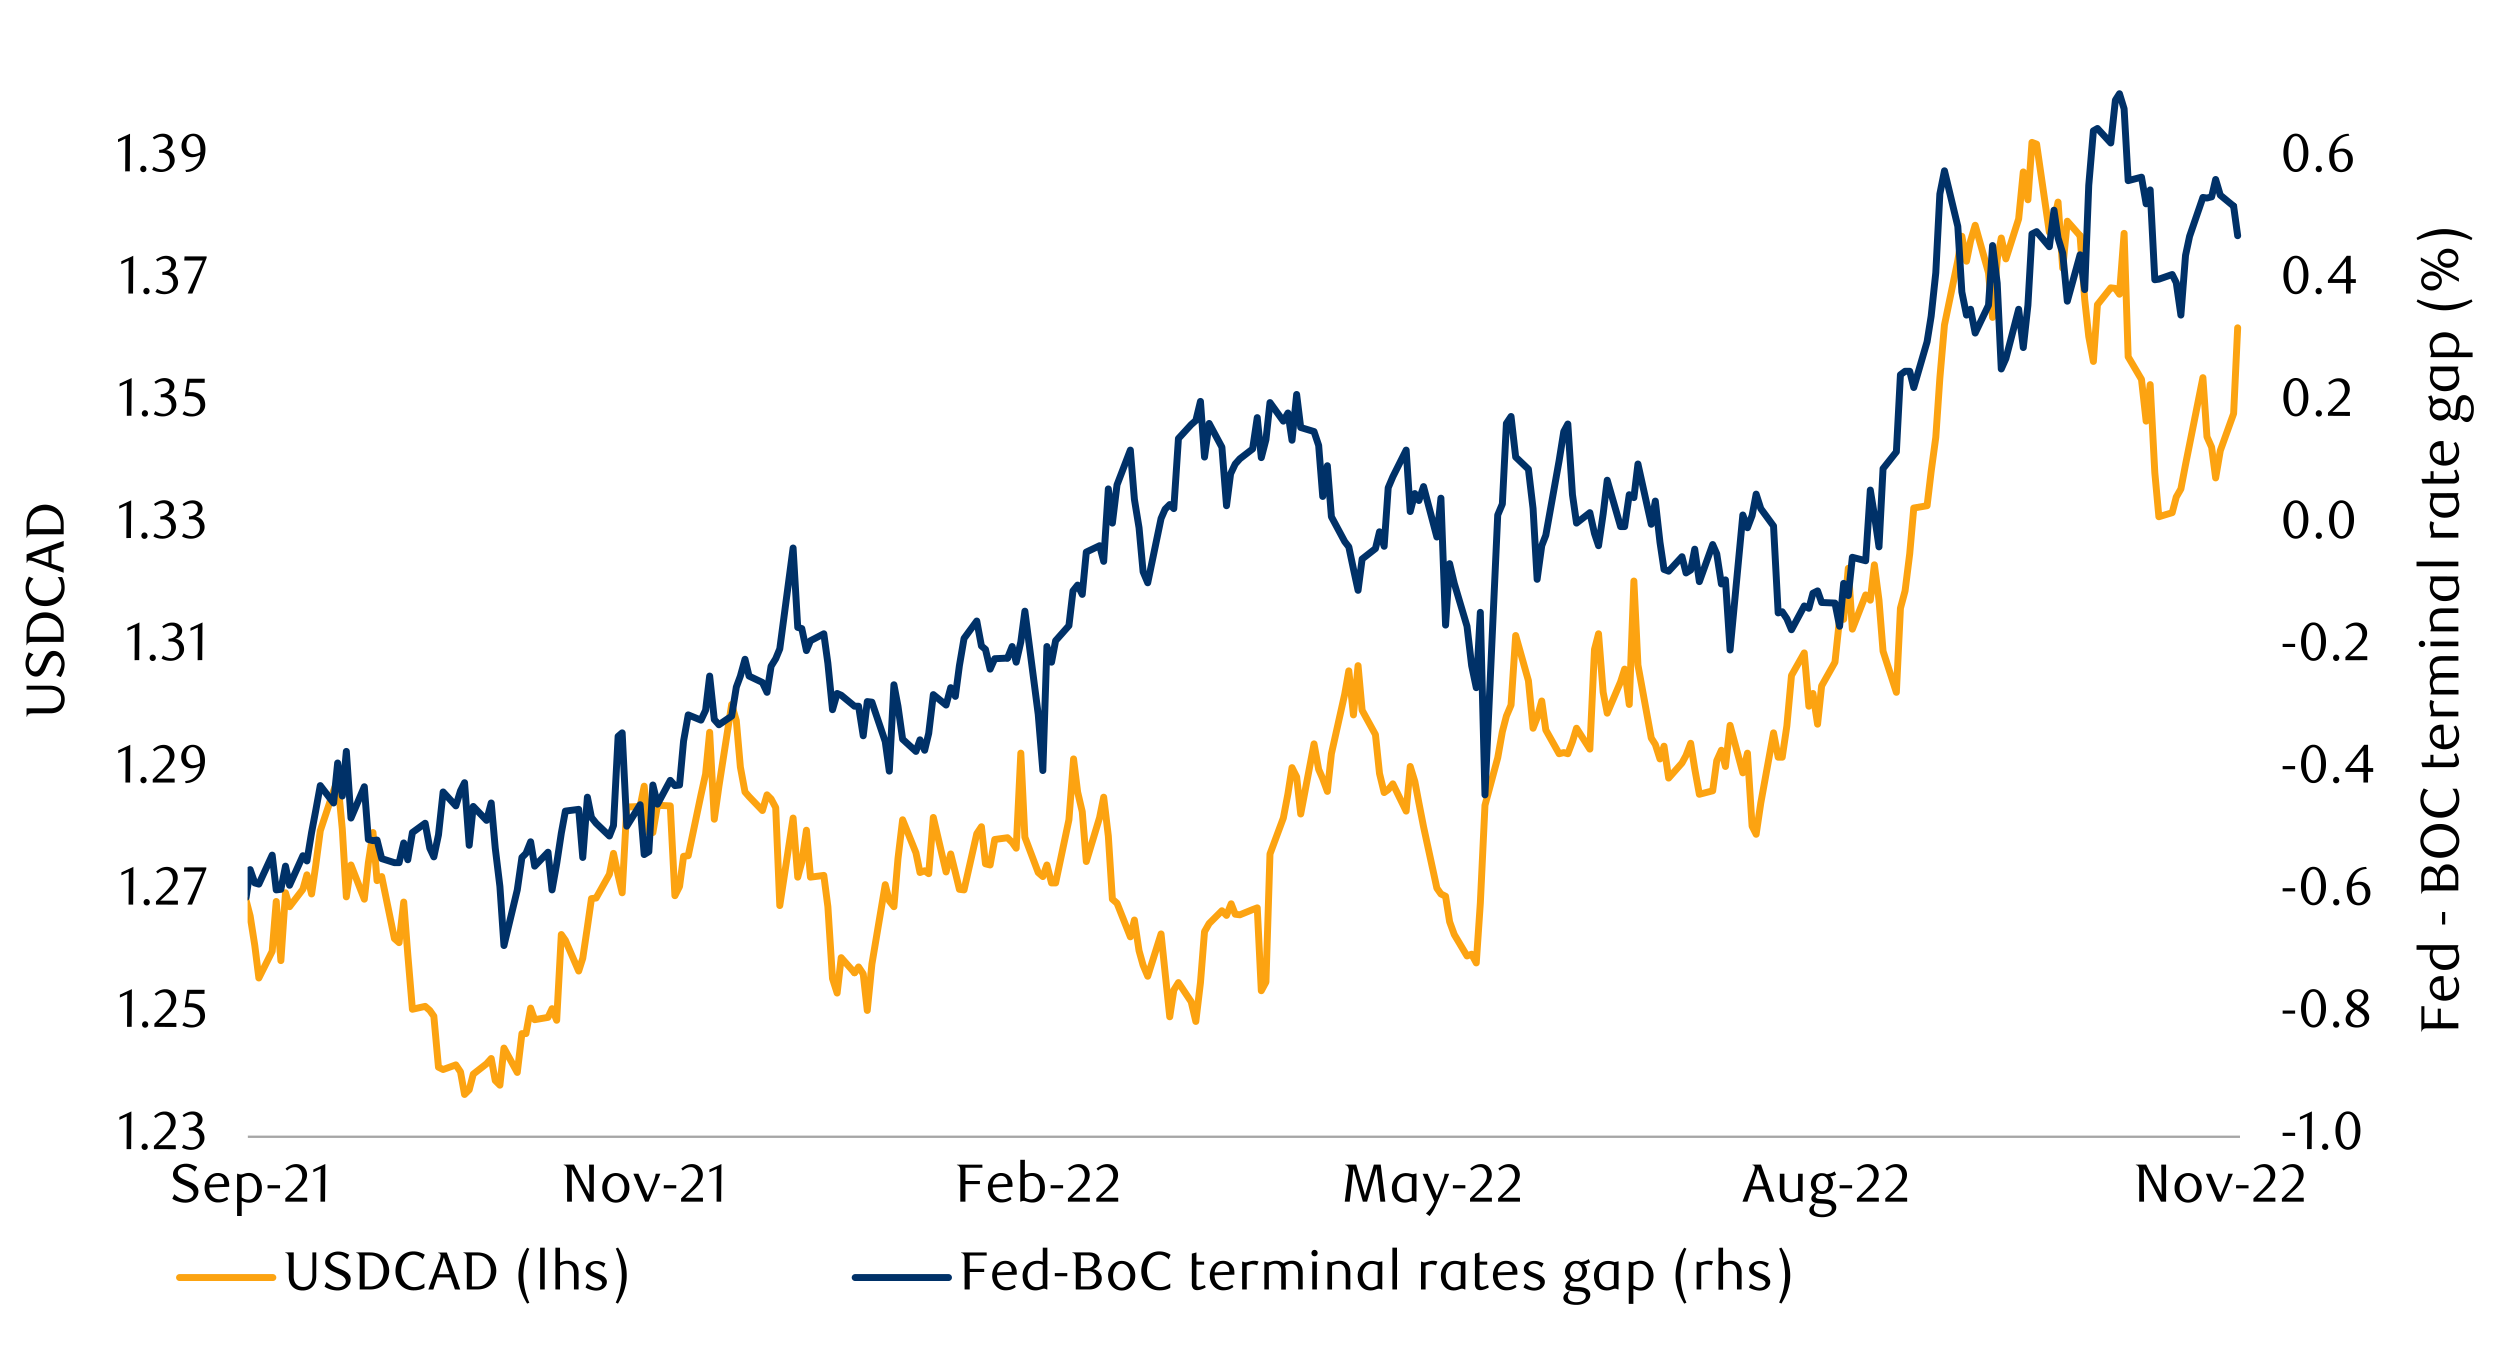 <svg id="Layer_1" data-name="Layer 1" xmlns="http://www.w3.org/2000/svg" xmlns:xlink="http://www.w3.org/1999/xlink" width="1460" height="790" viewBox="0 0 1460 790"><defs><style>.cls-1,.cls-2,.cls-4,.cls-5{fill:none;}.cls-2{stroke:#a6a6a6;stroke-width:1.35px;}.cls-2,.cls-4,.cls-5{stroke-linejoin:round;}.cls-3{clip-path:url(#clip-path);}.cls-4{stroke:#fca311;}.cls-4,.cls-5{stroke-linecap:round;stroke-width:4.06px;}.cls-5{stroke:#003168;}.cls-6{clip-path:url(#clip-path-3);}</style><clipPath id="clip-path"><rect class="cls-1" x="144.6" y="39.26" width="1165.37" height="626.55"/></clipPath><clipPath id="clip-path-3"><rect class="cls-1" x="9.38" y="23.61" width="1441.25" height="742.79"/></clipPath></defs><line class="cls-2" x1="144.74" y1="663.86" x2="1308.16" y2="663.86"/><g class="cls-3"><polyline class="cls-4" points="-216.67 553.54 -213.97 555.57 -211.6 560.65 -208.89 563.35 -206.18 575.2 -198.74 570.46 -196.03 554.89 -193.66 580.27 -190.96 574.18 -188.59 574.18 -180.8 613.78 -178.1 609.04 -175.73 620.88 -173.02 647.95 -170.65 644.91 -162.87 656.75 -160.16 640.17 -157.79 661.49 -155.09 686.19 -152.72 698.71 -144.93 720.37 -142.56 718.34 -139.86 719.7 -137.15 706.16 -134.78 718 -127.34 725.79 -124.97 735.6 -122.26 711.57 -119.89 729.51 -117.18 735.26 -109.4 727.82 -107.03 728.83 -104.33 712.25 -101.96 726.12 -99.25 725.11 -91.47 725.11 -89.1 746.09 -86.39 731.54 -84.02 715.3 -81.31 721.39 -73.87 725.11 -71.16 721.73 -68.45 721.05 -66.09 716.99 -63.38 702.44 -55.93 705.48 -53.23 688.9 -50.86 689.58 -48.15 637.8 -45.44 591.78 -38 616.48 -35.29 615.81 -32.92 651.34 -30.22 632.73 -27.85 652.01 -20.06 632.73 -17.36 614.79 -14.99 617.5 -12.28 614.11 -9.91 621.56 -2.13 627.31 0.24 581.63 2.95 572.15 5.66 556.59 8.02 581.97 15.81 590.43 18.18 564.71 20.88 576.21 23.59 557.6 25.96 540.68 33.74 476.38 36.11 488.91 38.82 544.74 41.19 549.14 43.89 543.39 51.68 561.32 54.05 551.17 56.75 546.43 59.12 593.81 61.83 582.98 69.27 578.92 71.98 548.8 74.69 560.99 77.06 581.63 79.76 548.46 87.21 544.74 89.92 565.72 92.28 573.51 94.99 568.09 97.7 571.81 105.14 547.11 107.85 529.18 110.22 529.51 112.93 463.53 115.3 442.88 123.08 507.86 125.79 544.74 128.16 528.5 130.86 522.75 133.23 528.84 141.01 543.39 143.72 525.79 146.09 534.93 148.8 552.19 151.17 571.14 158.95 555.57 161.32 526.47 164.03 560.99 166.73 521.39 169.1 529.51 176.88 519.36 179.25 510.9 181.96 522.07 184.33 505.83 187.04 485.18 194.82 461.83 197.19 455.4 199.9 484.17 202.26 523.76 204.97 505.15 212.76 525.12 215.12 503.8 217.83 486.2 220.2 514.29 222.91 511.92 230.35 548.13 233.06 550.5 235.77 526.81 238.14 557.26 240.84 589.41 248.29 587.72 251 590.09 253.36 593.47 256.07 623.25 258.78 624.6 266.22 621.9 268.93 625.96 271.3 639.16 274.01 636.45 276.38 627.31 284.16 621.22 286.87 618.17 289.23 631.03 291.94 633.74 294.31 612.08 302.09 626.3 304.8 603.62 307.17 603.62 309.88 588.73 312.25 595.5 320.03 594.15 322.4 589.07 325.1 595.84 327.81 545.76 330.18 549.14 337.96 567.08 340.33 559.63 343.04 541.36 345.41 524.78 348.12 524.44 355.9 510.56 358.27 498.38 360.98 511.24 363.34 521.39 366.05 471.31 373.83 470.97 376.2 459.13 378.91 486.2 381.28 486.2 383.99 470.29 391.43 470.63 394.14 523.08 396.85 517.67 399.21 500.07 401.92 499.74 409.37 464.2 412.07 452.02 414.44 427.66 417.15 478.42 419.86 459.13 427.3 411.41 430.01 420.89 432.38 447.96 435.08 462.51 437.45 465.22 445.24 473.34 447.94 464.2 450.31 466.57 453.02 471.65 455.39 528.84 463.17 477.74 465.88 512.26 468.25 503.46 470.95 484.85 473.32 512.26 481.11 511.24 483.48 529.51 486.18 571.48 488.89 579.94 491.26 559.29 499.04 568.09"/></g><polyline class="cls-4" points="499.04 568.09 501.41 564.71 504.12 568.77 506.49 590.09 509.19 563.02 516.98 516.65 519.35 526.13 522.05 529.51 524.42 501.43 527.13 478.75 534.91 498.04 537.28 509.55 539.99 508.53 542.36 510.23 545.06 477.4 552.51 509.21 555.22 498.72 557.92 509.55 560.29 519.36 563 519.7 570.44 486.88 573.15 482.81 575.52 504.47 578.23 505.15 580.93 490.26 588.38 489.24 591.09 491.95 593.46 495.34 596.16 439.84 598.53 488.91 606.32 509.55 609.02 511.92 611.39 505.15 614.1 515.64 616.47 515.64 624.25 478.75 626.96 443.22 629.33 462.51 632.03 474.02 634.4 503.12 642.18 477.4 644.55 465.56 647.26 488.23 649.63 525.12 652.34 527.48 660.12 547.11 662.49 537.3 665.2 555.23 667.57 563.69 670.27 570.12 678.06 545.42 680.42 568.09 683.13 593.81 685.5 578.24 688.21 573.84 695.65 585.01 698.36 596.52 701.07 573.84 703.44 544.07 706.14 539.33 713.59 531.88 716.29 534.59 719 527.82 721.37 533.91 724.08 534.25 731.52 531.21 734.23 530.19 736.6 578.58 739.31 573.51 741.67 498.72 749.46 477.74 752.16 463.53 754.53 448.3 757.24 453.71 759.61 475.37 767.39 434.42 770.1 449.31 772.47 454.73 775.18 462.17 777.54 440.18 785.33 405.32 787.7 391.79 790.4 417.5 793.11 388.74 795.48 414.8 803.26 429.01 805.63 451.68 808.34 462.85 810.71 461.16 813.42 457.77 821.2 473.68 823.57 447.62 826.27 456.42 828.64 468.94 831.35 482.81 839.13 518.68 841.5 522.07 844.21 523.42 846.58 538.31 849.29 545.76 856.73 558.28 859.44 557.26 862.14 562.34 864.51 527.48 867.22 470.29 874.67 442.55 877.37 427.32 879.74 418.18 882.45 411.75 885.16 371.14 892.6 397.54 895.31 425.29 897.68 419.2 900.38 409.38 902.75 426.3 910.54 440.18 913.24 439.5 915.61 440.18 918.32 433.07 920.69 425.29 928.47 437.47 931.18 379.26 933.55 370.13 936.25 404.31 938.62 416.49 946.41 398.21 948.78 390.77 951.48 411.41 954.19 339.33 956.56 388.4 964.34 431.04 966.71 434.76 969.42 443.22 971.79 435.78 974.49 454.39 982.28 445.59 984.65 441.19 987.35 434.08 989.72 448.98 992.43 463.86 1000.21 461.83 1002.58 444.24 1005.29 438.15 1007.66 447.62 1010.36 423.6 1017.81 451.34 1020.52 439.84 1023.22 482.48 1025.59 487.21 1028.3 468.94 1035.74 427.99 1038.45 442.21 1040.82 442.21 1043.53 423.93 1046.23 394.49 1053.68 381.3 1056.39 412.43 1058.76 404.98 1061.46 422.92 1063.83 400.58 1071.62 386.71 1074.32 361.33 1076.69 361.67 1079.4 331.89 1081.77 367.42 1089.55 347.45 1092.26 350.5 1094.63 329.86 1097.33 350.5 1099.7 380.28 1107.48 404.31 1109.85 355.24 1112.56 345.09 1115.27 323.43 1117.64 296.69 1125.42 295.34 1127.79 275.38 1130.5 255.41 1132.87 220.89 1135.57 189.76 1143.36 152.2 1145.72 137.99 1148.43 152.54 1150.8 140.69 1153.51 131.56 1161.29 159.3 1163.66 185.36 1166.37 151.52 1168.74 139 1171.44 151.18 1178.89 127.83 1181.6 100.42 1184.3 116.67 1186.67 83.16 1189.38 84.18 1196.82 135.62 1199.53 128.85 1201.9 118.02 1204.61 156.6 1207.31 129.19 1214.76 137.65"/><polyline class="cls-4" points="1214.76 137.65 1217.46 174.87 1219.83 196.53 1222.54 211.08 1224.91 177.92 1232.69 168.1 1235.4 168.44 1237.77 171.82 1240.48 136.29 1242.85 208.37 1250.63 221.57 1253.34 245.94 1255.7 224.62 1258.41 276.05 1260.78 301.77 1268.56 299.4 1270.93 290.26 1273.64 285.53 1276.35 271.31 1278.72 259.47 1286.5 220.56 1288.87 255.07 1291.58 261.16 1293.94 279.1 1296.65 263.19 1304.43 241.54 1306.8 191.45"/><g class="cls-3"><polyline class="cls-5" points="-127.34 577.23 -124.97 556.92 -122.26 562.34 -119.89 566.74 -117.18 531.21 -109.4 574.52 -107.03 573.51 -104.33 541.7 -101.96 543.05 -99.25 552.52 -91.47 543.39 -89.1 535.61 -86.39 542.37 -84.02 536.96 -81.31 533.24 -73.87 556.59 -71.16 553.54 -68.45 554.56 -66.09 554.89 -63.38 538.31 -55.93 508.19 -53.23 510.56 -50.86 480.45 -48.15 499.74 -45.44 483.83 -38 489.92 -35.29 511.92 -32.92 486.2 -30.22 485.86 -27.85 467.93 -20.06 502.1 -17.36 498.04 -14.99 502.44 -12.28 488.23 -9.91 501.43 -2.13 516.99 0.24 516.99 2.95 526.47 5.66 511.92 8.02 497.37 15.81 514.29 18.18 508.53 20.88 517.33 23.25 531.21 25.96 521.39 33.74 557.6 36.11 550.16 38.82 524.1 41.19 555.57 43.89 519.36 51.68 560.65 54.05 550.16 56.75 516.65 59.12 529.85 61.83 544.74 69.27 576.21 71.98 559.29 74.69 555.57 77.06 532.9 79.76 530.87 87.21 527.48 89.92 522.07 92.28 516.65 94.99 508.87 97.7 510.56 105.14 528.84 107.85 520.38 110.22 500.75 112.93 515.3 115.3 503.12 123.08 522.41 125.79 520.04 128.16 519.02 130.86 509.55 133.23 503.46 141.01 510.23 143.72 524.1 146.09 507.86 148.8 515.64 151.17 516.32 158.95 499.4 161.32 519.7 164.03 519.36 166.73 505.83 169.1 516.99 176.88 499.74 179.25 502.78 181.96 486.2 184.33 473.68 187.04 458.79 194.82 468.94 197.19 445.59 199.9 464.88 202.26 438.82 204.97 477.74 212.76 459.46 215.12 490.26 217.83 490.94 220.2 490.6 222.91 501.43 230.35 503.8 233.06 503.8 235.77 492.29 238.14 502.1 240.84 486.2 248.29 480.78 251 495.34 253.36 500.41 256.07 487.55 258.78 462.51 266.22 470.63 268.93 461.83 271.3 457.1 274.01 493.64 276.38 470.97 284.16 479.09 286.87 468.94 289.23 495.34 291.94 517.67 294.31 552.19 302.09 519.7 304.8 500.75 307.17 498.38 309.88 491.61 312.25 505.83 320.03 497.7 322.4 519.7 325.1 504.47 327.81 486.54 330.18 473.68 337.96 472.66 340.33 500.75 343.04 465.56 345.41 477.4 348.12 480.78 355.9 488.23 358.27 482.14 360.98 430.02 363.34 427.99 366.05 482.48 373.83 469.96 376.2 499.06 378.91 497.37 381.28 458.45 383.99 469.62 391.43 455.74 394.14 458.79 396.85 458.45 399.21 432.73 401.92 417.5 409.37 420.55 412.07 414.8 414.44 394.83 417.15 420.21 419.86 423.26 427.3 418.18 430.01 401.26 432.38 394.83 435.08 385.02 437.45 394.83 445.24 398.55 447.94 404.31 450.31 389.08 453.02 384.68 455.39 378.93 463.17 320.04 465.88 366.4 468.25 367.08 470.95 379.94 473.32 374.19 481.11 370.13 483.48 387.39 486.18 414.46 488.89 404.98 491.26 406 499.04 412.43 501.41 412.43 504.12 429.69 506.49 409.72 509.19 410.06 516.98 433.07 519.35 450.33 522.05 399.91 524.42 412.43 527.13 431.72 534.91 438.82 537.28 432.06 539.99 438.15 542.36 428.33 545.06 405.66 552.51 411.75 555.22 401.6 557.92 406.68 560.29 388.74 563 372.83 570.44 362.68 573.15 377.23 575.52 379.26 578.23 390.77 580.93 384.68 588.38 384.34"/></g><polyline class="cls-5" points="588.38 384.34 591.09 377.57 593.46 386.71 596.16 374.87 598.53 356.93 606.32 417.17 609.02 449.99 611.39 377.57 614.1 386.71 616.47 374.19 624.25 365.39 626.62 345.09 629.33 341.7 632.03 347.12 634.4 322.41 642.18 318.69 644.55 327.83 647.26 285.53 649.63 305.49 652.34 283.16 660.12 262.86 662.49 291.62 665.2 308.2 667.57 333.92 670.27 340.35 678.06 302.79 680.42 297.37 683.13 294.66 685.5 297.03 688.21 256.09 695.65 247.97 698.36 245.6 701.07 234.43 703.44 266.92 706.14 247.29 713.59 261.16 716.29 295.34 718.66 276.73 721.37 270.98 724.08 267.93 731.52 262.18 734.23 243.9 736.6 267.25 739.31 256.76 741.67 235.11 749.46 245.94 752.16 241.2 754.53 257.1 757.24 230.37 759.61 249.66 767.39 252.03 770.1 260.15 772.47 289.93 775.18 271.99 777.54 301.77 785.33 316.32 787.7 319.37 790.4 332.23 793.11 344.75 795.48 326.47 803.26 320.38 805.63 310.57 808.34 319.03 810.71 284.85 813.42 278.42 821.2 262.86 823.57 298.73 826.27 288.24 828.64 292.3 831.35 284.17 839.13 313.62 841.5 290.94 844.21 365.05 846.58 329.18 849.29 340.69 856.73 365.73 859.44 388.74 862.14 401.6 864.51 357.61 867.22 464.2 874.67 300.76 877.37 294.33 879.74 247.29 882.45 243.23 885.16 266.92 892.6 274.02 895.31 297.03 897.68 338.32 900.38 318.69 902.75 312.6 910.54 268.95 913.24 252.03 915.61 247.63 918.32 288.91 920.69 305.49 928.47 299.4 931.18 311.58 933.55 318.69 936.25 300.08 938.62 280.45 946.41 307.52 948.78 307.52 951.48 288.91 954.19 290.6 956.56 270.98 964.34 306.17 966.71 292.63 969.42 316.66 971.79 332.56 974.49 333.58 982.28 325.12 984.65 334.6 987.35 332.9 989.72 320.72 992.43 339.67 1000.21 318.01 1002.58 323.43 1005.29 341.02 1007.66 338.66 1010.36 379.6 1017.81 300.76 1020.52 308.2 1023.22 301.09 1025.59 288.57 1028.3 297.03 1035.74 307.19 1038.45 357.94 1040.82 357.27 1043.53 361.33 1046.23 367.76 1053.68 353.88 1056.39 355.24 1058.76 346.44 1061.46 345.09 1063.83 351.85 1071.62 352.19 1074.32 365.73 1076.69 340.69 1079.4 347.79 1081.77 325.46 1089.55 327.49 1092.26 286.2 1094.63 300.76 1097.33 319.37 1099.7 273.68 1107.48 263.87 1109.85 218.86 1112.56 216.83 1115.27 216.83 1117.64 226.31 1125.42 199.57 1127.79 184.68 1130.5 159.3 1132.87 113.28 1135.57 99.75 1143.36 132.23 1145.72 170.47 1148.43 184.01 1150.8 180.62 1153.51 194.5 1161.29 178.25 1163.66 143.4 1166.37 165.4 1168.74 215.48 1171.44 209.39 1178.89 180.62 1181.6 202.96 1184.3 178.25 1186.67 136.63 1189.38 135.28 1196.82 144.08 1199.53 122.76 1201.9 139 1204.61 147.8 1207.31 175.89 1214.76 148.81 1217.46 169.12 1219.83 108.21 1222.54 76.4 1224.91 75.04 1232.69 83.5 1235.4 58.46 1237.77 54.74 1240.48 63.54 1242.85 105.5 1250.63 103.47 1253.34 119.03 1255.7 110.91 1258.41 163.37 1260.78 163.03 1268.56 160.32 1270.93 165.06 1273.64 184.01 1276.35 149.15 1278.72 137.99 1286.5 115.31 1288.87 115.65 1291.58 114.97 1293.94 104.82 1296.65 113.96 1304.43 120.39"/><line class="cls-5" x1="1304.43" y1="120.39" x2="1306.8" y2="137.65"/><g class="cls-6"><path d="M1333.07,663.38v-1.85h7.28v1.85Z"/><path d="M1347.33,671.1l.09-19.12-4.27,2v-1.7l7-3.23-.12,22Z"/><path d="M1359.7,669.72a1.8,1.8,0,0,1-.52,1.32,1.73,1.73,0,0,1-1.3.53,1.68,1.68,0,0,1-1.27-.53,1.8,1.8,0,0,1-.52-1.32,1.88,1.88,0,0,1,.52-1.32,1.67,1.67,0,0,1,1.27-.56,1.72,1.72,0,0,1,1.3.56A1.88,1.88,0,0,1,1359.7,669.72Z"/><path d="M1378.48,660.32a17.53,17.53,0,0,1-.55,4.49,12,12,0,0,1-1.54,3.54,7.4,7.4,0,0,1-2.32,2.31,5.42,5.42,0,0,1-2.93.82,5.34,5.34,0,0,1-2.88-.83,7.76,7.76,0,0,1-2.29-2.31,12.41,12.41,0,0,1-1.52-3.53,17.42,17.42,0,0,1-.54-4.46,17.92,17.92,0,0,1,.54-4.53,12.93,12.93,0,0,1,1.51-3.59,7.43,7.43,0,0,1,2.29-2.34,5.37,5.37,0,0,1,2.89-.83,5.43,5.43,0,0,1,2.93.83,7.73,7.73,0,0,1,2.32,2.34,12.38,12.38,0,0,1,1.54,3.57A17.83,17.83,0,0,1,1378.48,660.32Zm-2.89,0a25.84,25.84,0,0,0-.28-3.86,13.59,13.59,0,0,0-.84-3.11,5.69,5.69,0,0,0-1.36-2.06,2.79,2.79,0,0,0-1.92-.73,2.75,2.75,0,0,0-1.91.73,5.75,5.75,0,0,0-1.37,2,13.24,13.24,0,0,0-.83,3.07,25.7,25.7,0,0,0,0,7.7,12.82,12.82,0,0,0,.85,3.08,5.81,5.81,0,0,0,1.38,2,2.71,2.71,0,0,0,1.88.73,2.78,2.78,0,0,0,1.9-.73,5.56,5.56,0,0,0,1.38-2,13.22,13.22,0,0,0,.84-3.07A25,25,0,0,0,1375.59,660.36Z"/></g><g class="cls-6"><path d="M1333.07,592v-1.86h7.28V592Z"/><path d="M1358.38,588.92a17.1,17.1,0,0,1-.55,4.49,11.94,11.94,0,0,1-1.53,3.54,7.5,7.5,0,0,1-2.32,2.31,5.47,5.47,0,0,1-2.93.82,5.34,5.34,0,0,1-2.89-.83,7.73,7.73,0,0,1-2.28-2.31,11.87,11.87,0,0,1-1.52-3.53,17,17,0,0,1-.55-4.46,17.47,17.47,0,0,1,.55-4.53,12.63,12.63,0,0,1,1.5-3.59,7.43,7.43,0,0,1,2.29-2.34,5.4,5.4,0,0,1,2.9-.83,5.48,5.48,0,0,1,2.93.83,7.84,7.84,0,0,1,2.32,2.34,12.37,12.37,0,0,1,1.53,3.57A17.39,17.39,0,0,1,1358.38,588.92Zm-2.89,0a24.57,24.57,0,0,0-.28-3.86,14.14,14.14,0,0,0-.83-3.11,5.84,5.84,0,0,0-1.37-2.06,2.88,2.88,0,0,0-3.83,0,5.75,5.75,0,0,0-1.37,2.05,13.61,13.61,0,0,0-.83,3.07,26.61,26.61,0,0,0,0,7.7,12.82,12.82,0,0,0,.85,3.08,6.09,6.09,0,0,0,1.38,2,2.71,2.71,0,0,0,1.88.73,2.76,2.76,0,0,0,1.9-.73,5.7,5.7,0,0,0,1.39-2,13.76,13.76,0,0,0,.83-3.07A23.8,23.8,0,0,0,1355.49,589Z"/><path d="M1366.14,598.32a1.86,1.86,0,0,1-.52,1.32,1.73,1.73,0,0,1-1.31.53,1.69,1.69,0,0,1-1.27-.53,1.86,1.86,0,0,1-.52-1.32A1.93,1.93,0,0,1,1363,597a1.68,1.68,0,0,1,1.27-.56,1.72,1.72,0,0,1,1.31.56A1.93,1.93,0,0,1,1366.14,598.32Z"/><path d="M1374.67,588.87c-.44-.27-.91-.58-1.4-.91a6.9,6.9,0,0,1-1.34-1.2,6.13,6.13,0,0,1-1-1.58,5.11,5.11,0,0,1-.41-2.12,4.14,4.14,0,0,1,.55-2.1,5.81,5.81,0,0,1,1.47-1.7,7.34,7.34,0,0,1,4.56-1.57,8.09,8.09,0,0,1,2.35.33,5.66,5.66,0,0,1,1.88,1,4.83,4.83,0,0,1,1.28,1.5,4.19,4.19,0,0,1,.47,2,4.24,4.24,0,0,1-.36,1.79,5.39,5.39,0,0,1-1,1.43,8,8,0,0,1-1.46,1.19c-.56.37-1.15.73-1.76,1.09l.63.37,1.62,1.09a8,8,0,0,1,1.46,1.25,6.27,6.27,0,0,1,1,1.59,4.86,4.86,0,0,1,.41,2,4.61,4.61,0,0,1-.57,2.22,5.8,5.8,0,0,1-1.53,1.83,7.83,7.83,0,0,1-2.3,1.26,8.68,8.68,0,0,1-2.87.47,10,10,0,0,1-2.49-.3,6.48,6.48,0,0,1-2.07-.91,4.52,4.52,0,0,1-1.41-1.54,4.39,4.39,0,0,1-.52-2.15,4.8,4.8,0,0,1,.51-2.26,7.14,7.14,0,0,1,1.23-1.73,10.38,10.38,0,0,1,1.55-1.3Zm1.11.82a11.82,11.82,0,0,0-1.23,1,7.67,7.67,0,0,0-1,1.24,6.49,6.49,0,0,0-.72,1.38,4.08,4.08,0,0,0-.27,1.44,4,4,0,0,0,.27,1.46,3.81,3.81,0,0,0,.78,1.26,3.65,3.65,0,0,0,1.29.86,4.72,4.72,0,0,0,1.81.32,4.89,4.89,0,0,0,1.82-.32,3.82,3.82,0,0,0,1.33-.86,3.48,3.48,0,0,0,.82-1.26,4,4,0,0,0,.27-1.46,3.51,3.51,0,0,0-1.36-2.57c-.31-.27-.64-.53-1-.79s-.7-.48-1-.7l-1-.6Zm1.54-2.55a7.81,7.81,0,0,0,1.2-.83,6.63,6.63,0,0,0,1-1.08,5.68,5.68,0,0,0,.72-1.26,3.62,3.62,0,0,0-.48-3.58,3.42,3.42,0,0,0-1.15-.93,3.84,3.84,0,0,0-4.22.65,3.38,3.38,0,0,0-1.1,2.64,2.75,2.75,0,0,0,.31,1.33,4.87,4.87,0,0,0,.8,1.08,6.27,6.27,0,0,0,1.12.91c.41.28.83.54,1.25.79Z"/></g><g class="cls-6"><path d="M1333.07,520.56V518.7h7.3v1.86Z"/><path d="M1358.37,517.49a17.26,17.26,0,0,1-.55,4.51,11.91,11.91,0,0,1-1.53,3.54,7.57,7.57,0,0,1-2.33,2.32,5.47,5.47,0,0,1-2.93.82,5.27,5.27,0,0,1-2.89-.84,7.67,7.67,0,0,1-2.3-2.31,12.54,12.54,0,0,1-1.52-3.53,17.13,17.13,0,0,1-.55-4.48,17.6,17.6,0,0,1,.55-4.54,12.93,12.93,0,0,1,1.51-3.59,7.36,7.36,0,0,1,2.29-2.35,5.55,5.55,0,0,1,5.84,0,7.68,7.68,0,0,1,2.33,2.35,12.05,12.05,0,0,1,1.53,3.58A17.33,17.33,0,0,1,1358.37,517.49Zm-2.89,0a25.88,25.88,0,0,0-.28-3.87,13.54,13.54,0,0,0-.84-3.12,5.62,5.62,0,0,0-1.37-2.06,2.77,2.77,0,0,0-1.92-.74,2.8,2.8,0,0,0-1.92.74,5.79,5.79,0,0,0-1.37,2.05,13.7,13.7,0,0,0-.83,3.08,26.68,26.68,0,0,0,0,7.71,12.69,12.69,0,0,0,.85,3.08,5.84,5.84,0,0,0,1.38,2.05,2.76,2.76,0,0,0,1.89.74,2.81,2.81,0,0,0,1.91-.74,5.59,5.59,0,0,0,1.38-2.05,13.27,13.27,0,0,0,.84-3.06A25.25,25.25,0,0,0,1355.48,517.54Z"/><path d="M1366.18,526.92a1.82,1.82,0,0,1-.52,1.32,1.77,1.77,0,0,1-1.31.53,1.73,1.73,0,0,1-1.27-.53,1.82,1.82,0,0,1-.52-1.32,1.89,1.89,0,0,1,.52-1.33,1.68,1.68,0,0,1,1.27-.56,1.72,1.72,0,0,1,1.31.56A1.89,1.89,0,0,1,1366.18,526.92Z"/><path d="M1382.2,507.47a9.52,9.52,0,0,0-2.91.56,8.2,8.2,0,0,0-2.06,1.14,6.46,6.46,0,0,0-1.39,1.43,14.73,14.73,0,0,0-.91,1.46,10.36,10.36,0,0,0-.82,2,11.91,11.91,0,0,0-.5,2.19,9.69,9.69,0,0,1,2.4-1,8.93,8.93,0,0,1,2.25-.3,6.27,6.27,0,0,1,2.33.44,5.78,5.78,0,0,1,1.94,1.29,6,6,0,0,1,1.3,2.08,8.34,8.34,0,0,1-.11,5.87,6.64,6.64,0,0,1-3.72,3.64,7.08,7.08,0,0,1-2.52.47,7,7,0,0,1-2.73-.54,5.79,5.79,0,0,1-2.21-1.66,8.52,8.52,0,0,1-1.5-2.88,13.79,13.79,0,0,1-.55-4.14,15.33,15.33,0,0,1,.88-5.29,13.26,13.26,0,0,1,2.41-4.19,11,11,0,0,1,3.59-2.75,10.14,10.14,0,0,1,4.45-1Zm-8.69,10.35c0,.3-.07.6-.09.91s0,.63,0,.95a18.44,18.44,0,0,0,.18,2.61,8.26,8.26,0,0,0,.54,2,5.36,5.36,0,0,0,1.47,2.24,3,3,0,0,0,1.94.72,3.15,3.15,0,0,0,1.46-.36,3.63,3.63,0,0,0,1.24-1,5.59,5.59,0,0,0,.86-1.67,6.72,6.72,0,0,0,.33-2.17,6.25,6.25,0,0,0-1.11-4,3.59,3.59,0,0,0-2.9-1.33,7.26,7.26,0,0,0-1.87.26A8.74,8.74,0,0,0,1373.51,517.82Z"/></g><g class="cls-6"><path d="M1333.07,449.23v-1.85h7.28v1.85Z"/><path d="M1358.38,446.17a17.23,17.23,0,0,1-.55,4.5,12,12,0,0,1-1.53,3.53,7.5,7.5,0,0,1-2.32,2.31,5.47,5.47,0,0,1-2.93.82,5.34,5.34,0,0,1-2.89-.83,7.73,7.73,0,0,1-2.28-2.31,11.92,11.92,0,0,1-1.52-3.52,17.11,17.11,0,0,1-.55-4.47,17.47,17.47,0,0,1,.55-4.53,12.45,12.45,0,0,1,1.5-3.58,7.36,7.36,0,0,1,2.29-2.35,5.4,5.4,0,0,1,2.9-.83,5.48,5.48,0,0,1,2.93.83,7.77,7.77,0,0,1,2.32,2.35,12.13,12.13,0,0,1,1.53,3.57A17.26,17.26,0,0,1,1358.38,446.17Zm-2.89,0a24.66,24.66,0,0,0-.28-3.86,14.14,14.14,0,0,0-.83-3.11,5.7,5.7,0,0,0-1.37-2.05,2.85,2.85,0,0,0-3.83,0,5.62,5.62,0,0,0-1.37,2,13.7,13.7,0,0,0-.83,3.08,26.54,26.54,0,0,0,0,7.69,12.82,12.82,0,0,0,.85,3.08,5.89,5.89,0,0,0,1.38,2,2.72,2.72,0,0,0,1.88.74,2.77,2.77,0,0,0,1.9-.74,5.52,5.52,0,0,0,1.39-2,13.76,13.76,0,0,0,.83-3.07A23.71,23.71,0,0,0,1355.49,446.21Z"/><path d="M1366.14,455.57a1.83,1.83,0,0,1-.52,1.32,1.74,1.74,0,0,1-1.31.54,1.7,1.7,0,0,1-1.27-.54,1.83,1.83,0,0,1-.52-1.32,1.93,1.93,0,0,1,.52-1.32,1.68,1.68,0,0,1,1.27-.56,1.72,1.72,0,0,1,1.31.56A1.93,1.93,0,0,1,1366.14,455.57Z"/><path d="M1382.94,450.77V457h-2.7v-6.19h-10.52v-1.7l10.92-14.13h2.3v13.57h3v2.26Zm-2.7-12.56-8,10.3h8Z"/></g><g class="cls-6"><path d="M1333.07,377.83V376h7.28v1.86Z"/><path d="M1358.38,374.76a17.12,17.12,0,0,1-.55,4.5,12.18,12.18,0,0,1-1.53,3.54,7.61,7.61,0,0,1-2.32,2.31,5.47,5.47,0,0,1-2.93.82,5.27,5.27,0,0,1-2.89-.84,7.51,7.51,0,0,1-2.28-2.31,11.81,11.81,0,0,1-1.52-3.52,17,17,0,0,1-.55-4.47,17.44,17.44,0,0,1,.55-4.52,12.51,12.51,0,0,1,1.5-3.59,7.33,7.33,0,0,1,2.29-2.34,5.32,5.32,0,0,1,2.9-.83,5.39,5.39,0,0,1,2.93.83,7.73,7.73,0,0,1,2.32,2.34,12.37,12.37,0,0,1,1.53,3.57A17.31,17.31,0,0,1,1358.38,374.76Zm-2.89.05a24.57,24.57,0,0,0-.28-3.86,14,14,0,0,0-.83-3.11,5.75,5.75,0,0,0-1.37-2.06,2.85,2.85,0,0,0-3.83,0,5.7,5.7,0,0,0-1.37,2,13.85,13.85,0,0,0-.83,3.08,26.54,26.54,0,0,0,0,7.69,12.69,12.69,0,0,0,.85,3.08,5.89,5.89,0,0,0,1.38,2,2.68,2.68,0,0,0,1.88.74,2.73,2.73,0,0,0,1.9-.74,5.52,5.52,0,0,0,1.39-2,13.81,13.81,0,0,0,.83-3.06A23.8,23.8,0,0,0,1355.49,374.81Z"/><path d="M1366.14,384.17a1.86,1.86,0,0,1-.52,1.32,1.77,1.77,0,0,1-1.31.53,1.73,1.73,0,0,1-1.27-.53,1.86,1.86,0,0,1-.52-1.32,1.93,1.93,0,0,1,.52-1.32,1.65,1.65,0,0,1,1.27-.56,1.69,1.69,0,0,1,1.31.56A1.93,1.93,0,0,1,1366.14,384.17Z"/><path d="M1369.72,385.55v-1.88l4.14-4.12a39.24,39.24,0,0,0,4.16-4.69,7.09,7.09,0,0,0,1.56-4.19,6.94,6.94,0,0,0-.3-2.09,5.55,5.55,0,0,0-.83-1.67,3.86,3.86,0,0,0-1.31-1.1,3.78,3.78,0,0,0-1.74-.39,5.79,5.79,0,0,0-2.54.55,7.82,7.82,0,0,0-2.11,1.46l-.91-1.13a12.14,12.14,0,0,1,3-2.05,7.73,7.73,0,0,1,3.32-.68,6.47,6.47,0,0,1,2.42.45,5.9,5.9,0,0,1,2,1.29,6,6,0,0,1,1.34,2,6.52,6.52,0,0,1,.48,2.53,6.91,6.91,0,0,1-.55,2.74,12,12,0,0,1-1.35,2.43,17.4,17.4,0,0,1-1.69,2q-.9.93-1.62,1.59l-5,4.61h10.3v2.32Z"/></g><g class="cls-6"><path d="M1348.08,303.45a17.1,17.1,0,0,1-.55,4.49,11.94,11.94,0,0,1-1.53,3.54,7.5,7.5,0,0,1-2.32,2.31,5.47,5.47,0,0,1-2.93.82,5.34,5.34,0,0,1-2.89-.83,7.73,7.73,0,0,1-2.28-2.31,11.87,11.87,0,0,1-1.52-3.53,17,17,0,0,1-.55-4.46,17.47,17.47,0,0,1,.55-4.53,12.45,12.45,0,0,1,1.5-3.58,7.36,7.36,0,0,1,2.29-2.35,5.4,5.4,0,0,1,2.9-.83,5.48,5.48,0,0,1,2.93.83,7.77,7.77,0,0,1,2.32,2.35,12.19,12.19,0,0,1,1.53,3.56A17.39,17.39,0,0,1,1348.08,303.45Zm-2.89,0a24.66,24.66,0,0,0-.28-3.86,14.14,14.14,0,0,0-.83-3.11,5.7,5.7,0,0,0-1.37-2,2.85,2.85,0,0,0-3.83,0,5.62,5.62,0,0,0-1.37,2,13.76,13.76,0,0,0-.83,3.07,26.61,26.61,0,0,0,0,7.7,12.82,12.82,0,0,0,.85,3.08,6,6,0,0,0,1.38,2,2.71,2.71,0,0,0,1.88.73,2.76,2.76,0,0,0,1.9-.73,5.61,5.61,0,0,0,1.39-2,13.76,13.76,0,0,0,.83-3.07A23.71,23.71,0,0,0,1345.19,303.49Z"/><path d="M1356,312.85a1.79,1.79,0,0,1-.52,1.32,1.72,1.72,0,0,1-1.3.54,1.69,1.69,0,0,1-1.27-.54,1.79,1.79,0,0,1-.52-1.32,1.88,1.88,0,0,1,.52-1.32,1.67,1.67,0,0,1,1.27-.56,1.7,1.7,0,0,1,1.3.56A1.88,1.88,0,0,1,1356,312.85Z"/><path d="M1374.74,303.45a17.1,17.1,0,0,1-.55,4.49,11.69,11.69,0,0,1-1.53,3.54,7.4,7.4,0,0,1-2.32,2.31,5.47,5.47,0,0,1-2.93.82,5.29,5.29,0,0,1-2.88-.83,7.76,7.76,0,0,1-2.29-2.31,11.87,11.87,0,0,1-1.52-3.53,17,17,0,0,1-.55-4.46,17.47,17.47,0,0,1,.55-4.53,12.45,12.45,0,0,1,1.5-3.58,7.36,7.36,0,0,1,2.29-2.35,5.4,5.4,0,0,1,2.9-.83,5.48,5.48,0,0,1,2.93.83,7.66,7.66,0,0,1,2.32,2.35,11.93,11.93,0,0,1,1.53,3.56A17.39,17.39,0,0,1,1374.74,303.45Zm-2.89,0a24.66,24.66,0,0,0-.28-3.86,14.14,14.14,0,0,0-.83-3.11,5.58,5.58,0,0,0-1.37-2,2.85,2.85,0,0,0-3.83,0,5.74,5.74,0,0,0-1.37,2,13.76,13.76,0,0,0-.83,3.07,26.61,26.61,0,0,0,0,7.7,12.82,12.82,0,0,0,.85,3.08,6,6,0,0,0,1.38,2,2.74,2.74,0,0,0,1.89.73,2.8,2.8,0,0,0,1.9-.73,5.72,5.72,0,0,0,1.38-2,13.76,13.76,0,0,0,.83-3.07A23.71,23.71,0,0,0,1371.85,303.49Z"/></g><g class="cls-6"><path d="M1348.08,232a17.12,17.12,0,0,1-.55,4.5,12.06,12.06,0,0,1-1.53,3.54,7.5,7.5,0,0,1-2.32,2.31,5.47,5.47,0,0,1-2.93.82,5.34,5.34,0,0,1-2.89-.83,7.66,7.66,0,0,1-2.28-2.32,11.7,11.7,0,0,1-1.52-3.52,17,17,0,0,1-.55-4.46,17.47,17.47,0,0,1,.55-4.53,12.51,12.51,0,0,1,1.5-3.59,7.43,7.43,0,0,1,2.29-2.34,5.4,5.4,0,0,1,2.9-.83,5.48,5.48,0,0,1,2.93.83A7.84,7.84,0,0,1,1346,224a12.37,12.37,0,0,1,1.53,3.57A17.36,17.36,0,0,1,1348.08,232Zm-2.89.05a24.57,24.57,0,0,0-.28-3.86,14.14,14.14,0,0,0-.83-3.11,5.84,5.84,0,0,0-1.37-2.06,2.88,2.88,0,0,0-3.83,0,5.79,5.79,0,0,0-1.37,2,13.85,13.85,0,0,0-.83,3.08,26.61,26.61,0,0,0,0,7.7,12.73,12.73,0,0,0,.85,3.07,6,6,0,0,0,1.38,2.05,2.71,2.71,0,0,0,1.88.73,2.76,2.76,0,0,0,1.9-.73,5.65,5.65,0,0,0,1.39-2.05,13.81,13.81,0,0,0,.83-3.06A23.8,23.8,0,0,0,1345.19,232.09Z"/><path d="M1356,241.45a1.82,1.82,0,0,1-.52,1.32,1.75,1.75,0,0,1-1.3.53,1.71,1.71,0,0,1-1.27-.53,1.82,1.82,0,0,1-.52-1.32,1.88,1.88,0,0,1,.52-1.32,1.63,1.63,0,0,1,1.27-.56,1.67,1.67,0,0,1,1.3.56A1.88,1.88,0,0,1,1356,241.45Z"/><path d="M1359.54,242.83V241l4.15-4.12a41.1,41.1,0,0,0,4.16-4.69,7.11,7.11,0,0,0,1.55-4.19,6.94,6.94,0,0,0-.3-2.09,5.44,5.44,0,0,0-.83-1.67,3.65,3.65,0,0,0-3-1.49,6,6,0,0,0-2.55.55,8.16,8.16,0,0,0-2.1,1.46l-.91-1.13a12.38,12.38,0,0,1,3-2.05,8,8,0,0,1,3.33-.68,6.51,6.51,0,0,1,2.42.45,6.27,6.27,0,0,1,2,1.29,6,6,0,0,1,1.33,2,6.26,6.26,0,0,1,.49,2.52,7.09,7.09,0,0,1-.55,2.74,13,13,0,0,1-1.35,2.43,18.45,18.45,0,0,1-1.7,2.06c-.59.61-1.13,1.14-1.61,1.58l-5,4.61h10.3v2.32Z"/></g><g class="cls-6"><path d="M1348.12,160.62a17.69,17.69,0,0,1-.55,4.51,12.19,12.19,0,0,1-1.54,3.54,7.57,7.57,0,0,1-2.33,2.32,5.56,5.56,0,0,1-2.93.82,5.27,5.27,0,0,1-2.89-.84,7.67,7.67,0,0,1-2.3-2.31,12.54,12.54,0,0,1-1.52-3.53,17.57,17.57,0,0,1-.55-4.48,18,18,0,0,1,.55-4.54,12.93,12.93,0,0,1,1.51-3.59,7.36,7.36,0,0,1,2.29-2.35,5.55,5.55,0,0,1,5.84,0,7.68,7.68,0,0,1,2.33,2.35,12.32,12.32,0,0,1,1.54,3.58A17.77,17.77,0,0,1,1348.12,160.62Zm-2.9,0a24.61,24.61,0,0,0-.28-3.87,13.54,13.54,0,0,0-.84-3.12,5.5,5.5,0,0,0-1.37-2.06,2.77,2.77,0,0,0-1.92-.74,2.8,2.8,0,0,0-1.92.74,5.6,5.6,0,0,0-1.36,2,13.4,13.4,0,0,0-.84,3.09,26.68,26.68,0,0,0,0,7.71,12.82,12.82,0,0,0,.85,3.08,5.82,5.82,0,0,0,1.39,2.05,2.72,2.72,0,0,0,1.88.74,2.81,2.81,0,0,0,1.91-.74,5.55,5.55,0,0,0,1.38-2.05,13.22,13.22,0,0,0,.84-3.07A23.8,23.8,0,0,0,1345.22,160.67Z"/><path d="M1355.92,170a1.82,1.82,0,0,1-.52,1.33,1.77,1.77,0,0,1-1.31.53,1.73,1.73,0,0,1-1.27-.53,1.82,1.82,0,0,1-.52-1.33,1.88,1.88,0,0,1,.52-1.32,1.68,1.68,0,0,1,1.27-.56,1.72,1.72,0,0,1,1.31.56A1.88,1.88,0,0,1,1355.92,170Z"/><path d="M1372.76,165.23v6.2h-2.71v-6.2h-10.54v-1.7l11-14.16h2.3V163h3v2.27Zm-2.71-12.59-8,10.32h8Z"/></g><g class="cls-6"><path d="M1348.08,89.29a17.12,17.12,0,0,1-.55,4.5,12.06,12.06,0,0,1-1.53,3.54,7.5,7.5,0,0,1-2.32,2.31,5.47,5.47,0,0,1-2.93.82,5.34,5.34,0,0,1-2.89-.83,7.66,7.66,0,0,1-2.28-2.32,11.7,11.7,0,0,1-1.52-3.52,17,17,0,0,1-.55-4.46,17.47,17.47,0,0,1,.55-4.53,12.51,12.51,0,0,1,1.5-3.59,7.43,7.43,0,0,1,2.29-2.34,5.4,5.4,0,0,1,2.9-.83,5.48,5.48,0,0,1,2.93.83,7.84,7.84,0,0,1,2.32,2.34,12.37,12.37,0,0,1,1.53,3.57A17.36,17.36,0,0,1,1348.08,89.29Zm-2.89,0a24.57,24.57,0,0,0-.28-3.86,14.14,14.14,0,0,0-.83-3.11,5.84,5.84,0,0,0-1.37-2.06,2.88,2.88,0,0,0-3.83,0,5.75,5.75,0,0,0-1.37,2,13.61,13.61,0,0,0-.83,3.07,26.61,26.61,0,0,0,0,7.7,12.73,12.73,0,0,0,.85,3.07,6,6,0,0,0,1.38,2,2.71,2.71,0,0,0,1.88.73,2.76,2.76,0,0,0,1.9-.73,5.65,5.65,0,0,0,1.39-2,13.81,13.81,0,0,0,.83-3.06A23.8,23.8,0,0,0,1345.19,89.34Z"/><path d="M1356,98.7a1.82,1.82,0,0,1-.52,1.32,1.75,1.75,0,0,1-1.3.53,1.71,1.71,0,0,1-1.27-.53,1.82,1.82,0,0,1-.52-1.32,1.88,1.88,0,0,1,.52-1.32,1.63,1.63,0,0,1,1.27-.56,1.67,1.67,0,0,1,1.3.56A1.88,1.88,0,0,1,1356,98.7Z"/><path d="M1372,79.29a9.57,9.57,0,0,0-2.91.57A8.22,8.22,0,0,0,1367,81a6.87,6.87,0,0,0-1.38,1.43,16.87,16.87,0,0,0-.91,1.46,11,11,0,0,0-.81,2,12.08,12.08,0,0,0-.51,2.18,9.92,9.92,0,0,1,2.41-1,8.8,8.8,0,0,1,2.24-.3,6.22,6.22,0,0,1,2.32.44,5.78,5.78,0,0,1,1.94,1.29,6.23,6.23,0,0,1,1.3,2.07,7.86,7.86,0,0,1,.47,2.8,7.56,7.56,0,0,1-.58,3.06,6.58,6.58,0,0,1-3.72,3.63,7.06,7.06,0,0,1-2.51.47,6.88,6.88,0,0,1-2.72-.54,5.75,5.75,0,0,1-2.22-1.66,8.53,8.53,0,0,1-1.49-2.87,14,14,0,0,1-.55-4.13,15.47,15.47,0,0,1,.88-5.28,13.15,13.15,0,0,1,2.41-4.17,10.77,10.77,0,0,1,3.58-2.75,10.1,10.1,0,0,1,4.44-1Zm-8.67,10.33c0,.3-.07.6-.1.92s0,.62,0,.94a16.83,16.83,0,0,0,.19,2.6,8.3,8.3,0,0,0,.53,2,5.41,5.41,0,0,0,1.47,2.23,3,3,0,0,0,1.94.73,3.18,3.18,0,0,0,1.46-.36,3.63,3.63,0,0,0,1.23-1.06,5.53,5.53,0,0,0,.86-1.66,6.72,6.72,0,0,0,.33-2.17,6.19,6.19,0,0,0-1.11-4,3.58,3.58,0,0,0-2.89-1.34,6.75,6.75,0,0,0-1.86.27A8.92,8.92,0,0,0,1363.28,89.62Z"/></g><g class="cls-6"><path d="M73.93,671.1,74,652l-4.27,2v-1.7l7-3.23-.12,22Z"/><path d="M86.3,669.72a1.8,1.8,0,0,1-.52,1.32,1.71,1.71,0,0,1-1.3.53,1.68,1.68,0,0,1-1.27-.53,1.8,1.8,0,0,1-.52-1.32,1.88,1.88,0,0,1,.52-1.32,1.67,1.67,0,0,1,1.27-.56,1.7,1.7,0,0,1,1.3.56A1.88,1.88,0,0,1,86.3,669.72Z"/><path d="M89.88,671.1v-1.88L94,665.11a40,40,0,0,0,4.16-4.7,7.06,7.06,0,0,0,1.56-4.19,6.94,6.94,0,0,0-.3-2.09,5.5,5.5,0,0,0-.83-1.66,3.7,3.7,0,0,0-3-1.5,5.94,5.94,0,0,0-2.54.55,7.84,7.84,0,0,0-2.1,1.46L90,651.85a12.42,12.42,0,0,1,3-2.05,7.89,7.89,0,0,1,3.33-.68,6.32,6.32,0,0,1,2.42.46,5.93,5.93,0,0,1,2,1.28,6.08,6.08,0,0,1,1.34,2,6.43,6.43,0,0,1,.49,2.52,7.06,7.06,0,0,1-.55,2.74,13,13,0,0,1-1.35,2.43,17.58,17.58,0,0,1-1.7,2.06c-.6.61-1.14,1.14-1.62,1.58l-5,4.61h10.3v2.32Z"/><path d="M114.31,658.7a5.5,5.5,0,0,1,2.1.58,5.08,5.08,0,0,1,1.62,1.29,5.91,5.91,0,0,1,1,1.83,6.67,6.67,0,0,1,.38,2.27,5.63,5.63,0,0,1-.66,2.68,7.35,7.35,0,0,1-1.76,2.17A8,8,0,0,1,114.5,671a8.66,8.66,0,0,1-3,.52,11.89,11.89,0,0,1-2.47-.27,9.93,9.93,0,0,1-2.75-1.08l.94-1.79a8.41,8.41,0,0,0,4.9,1.6,4.34,4.34,0,0,0,1.7-.34,4.87,4.87,0,0,0,1.46-1,4.45,4.45,0,0,0,1-1.48,4.78,4.78,0,0,0,.38-1.93,5.94,5.94,0,0,0-.37-2.15,4.48,4.48,0,0,0-1-1.55,4,4,0,0,0-1.5-.95,5.25,5.25,0,0,0-1.83-.31h-1.67v-1.76a6.28,6.28,0,0,0,3.71-1.16,3.78,3.78,0,0,0,1.44-3.2,3,3,0,0,0-1-2.36,3.55,3.55,0,0,0-2.46-.91,6.74,6.74,0,0,0-2.33.39,10.72,10.72,0,0,0-2.26,1.21l-.75-1.19a13.86,13.86,0,0,1,2.86-1.6,7.74,7.74,0,0,1,3-.6,7.18,7.18,0,0,1,2.34.36,5.79,5.79,0,0,1,1.82,1,4.48,4.48,0,0,1,1.19,1.51,4.28,4.28,0,0,1,.43,1.94,4.37,4.37,0,0,1-.32,1.7,4.94,4.94,0,0,1-.84,1.35,5.22,5.22,0,0,1-1.26,1A9.89,9.89,0,0,1,114.31,658.7Z"/></g><g class="cls-6"><path d="M74.2,599.7l.09-19.12-4.27,2v-1.7l7-3.23-.12,22Z"/><path d="M86.57,598.32a1.82,1.82,0,0,1-.52,1.32,1.71,1.71,0,0,1-1.3.53,1.68,1.68,0,0,1-1.27-.53,1.82,1.82,0,0,1-.52-1.32,1.88,1.88,0,0,1,.52-1.32,1.67,1.67,0,0,1,1.27-.56,1.7,1.7,0,0,1,1.3.56A1.88,1.88,0,0,1,86.57,598.32Z"/><path d="M90.15,599.7v-1.88l4.15-4.11a42,42,0,0,0,4.16-4.7,7.11,7.11,0,0,0,1.55-4.19,6.94,6.94,0,0,0-.3-2.09,5.28,5.28,0,0,0-.83-1.66,3.7,3.7,0,0,0-3-1.5,5.94,5.94,0,0,0-2.54.55,8,8,0,0,0-2.1,1.46l-.91-1.13a12.38,12.38,0,0,1,3-2.05,7.89,7.89,0,0,1,3.33-.68,6.32,6.32,0,0,1,2.42.46,6.08,6.08,0,0,1,2,1.28,6,6,0,0,1,1.33,2,6.43,6.43,0,0,1,.49,2.52,7.06,7.06,0,0,1-.55,2.74,13,13,0,0,1-1.35,2.43,17.58,17.58,0,0,1-1.7,2.06c-.6.61-1.13,1.14-1.62,1.58l-5,4.61H103v2.32Z"/><path d="M119.42,580.42h-8.73l-.82,5.5.69,0,.69,0a10.73,10.73,0,0,1,4.13.69A7.3,7.3,0,0,1,118,588.3a6.28,6.28,0,0,1,1.35,2.37,8.85,8.85,0,0,1,.39,2.53,6.15,6.15,0,0,1-.64,2.84,6.68,6.68,0,0,1-1.73,2.17,7.74,7.74,0,0,1-2.51,1.38,9.07,9.07,0,0,1-3,.49,12.3,12.3,0,0,1-2.56-.27,10.75,10.75,0,0,1-2.81-1.08l1-1.79a8.25,8.25,0,0,0,4.87,1.6,4.31,4.31,0,0,0,1.68-.34,4.61,4.61,0,0,0,1.48-1,4.76,4.76,0,0,0,1-1.51,4.71,4.71,0,0,0,.4-1.94,6,6,0,0,0-.57-2.78,4.72,4.72,0,0,0-1.46-1.71,5.49,5.49,0,0,0-2-.87,11.84,11.84,0,0,0-2.28-.23,11.32,11.32,0,0,0-1.43.08c-.47,0-.9.11-1.3.17l1.44-10.36h10.15Z"/></g><g class="cls-6"><path d="M75.09,528.3l.09-19.17-4.28,2.05v-1.7l7-3.24-.13,22.06Z"/><path d="M87.49,526.92a1.86,1.86,0,0,1-.52,1.32,1.77,1.77,0,0,1-1.31.53,1.71,1.71,0,0,1-1.27-.53,1.82,1.82,0,0,1-.52-1.32,1.89,1.89,0,0,1,.52-1.33,1.67,1.67,0,0,1,1.27-.56,1.72,1.72,0,0,1,1.31.56A1.94,1.94,0,0,1,87.49,526.92Z"/><path d="M91.08,528.3v-1.89l4.15-4.12a40.35,40.35,0,0,0,4.17-4.71,7.07,7.07,0,0,0,1.56-4.2,7,7,0,0,0-.3-2.09,5.35,5.35,0,0,0-.84-1.67,3.72,3.72,0,0,0-1.3-1.1,3.85,3.85,0,0,0-1.75-.39,5.87,5.87,0,0,0-2.55.55,8,8,0,0,0-2.11,1.46L91.2,509a12.68,12.68,0,0,1,3-2.06,8,8,0,0,1,3.34-.68,6.28,6.28,0,0,1,2.42.46,5.88,5.88,0,0,1,2,1.28,6,6,0,0,1,1.34,2,6.34,6.34,0,0,1,.49,2.53,6.93,6.93,0,0,1-.55,2.75,13.45,13.45,0,0,1-1.35,2.44,19.62,19.62,0,0,1-1.7,2.06c-.6.61-1.14,1.14-1.62,1.58l-5,4.62h10.33v2.33Z"/><path d="M112.16,528.3h-2.77L118.17,509H107.41l.19-2.42h12.9v.85Z"/></g><g class="cls-6"><path d="M73.25,457l.09-19.13-4.27,2v-1.69l7-3.24L76,457Z"/><path d="M85.62,455.57a1.79,1.79,0,0,1-.52,1.32,1.72,1.72,0,0,1-1.3.54,1.69,1.69,0,0,1-1.27-.54,1.79,1.79,0,0,1-.52-1.32,1.88,1.88,0,0,1,.52-1.32,1.67,1.67,0,0,1,1.27-.56,1.7,1.7,0,0,1,1.3.56A1.88,1.88,0,0,1,85.62,455.57Z"/><path d="M89.2,457v-1.89L93.35,451a41.1,41.1,0,0,0,4.16-4.7,7.11,7.11,0,0,0,1.55-4.19,7,7,0,0,0-.3-2.09,5.28,5.28,0,0,0-.83-1.66,3.81,3.81,0,0,0-1.3-1.1,3.85,3.85,0,0,0-1.75-.39,6,6,0,0,0-2.54.54,8.16,8.16,0,0,0-2.1,1.46l-.91-1.12a12.44,12.44,0,0,1,3-2.06,7.89,7.89,0,0,1,3.33-.68,6.32,6.32,0,0,1,2.42.46,6.08,6.08,0,0,1,2,1.28,6.16,6.16,0,0,1,1.33,2,6.26,6.26,0,0,1,.49,2.52,7.14,7.14,0,0,1-.55,2.75,13.71,13.71,0,0,1-1.35,2.43,18.32,18.32,0,0,1-1.7,2.05c-.59.62-1.13,1.14-1.62,1.58l-5,4.61H102V457Z"/><path d="M108.11,456.11a9.47,9.47,0,0,0,2.85-.57,8.35,8.35,0,0,0,2.12-1.14,8.55,8.55,0,0,0,1.53-1.46,12.72,12.72,0,0,0,1-1.51,8.27,8.27,0,0,0,.76-2,11.14,11.14,0,0,0,.37-2.19,10.31,10.31,0,0,1-2.41,1.09,8.32,8.32,0,0,1-2.33.36,6.44,6.44,0,0,1-2.37-.44,5.77,5.77,0,0,1-2-1.27,6.24,6.24,0,0,1-1.32-2,7.44,7.44,0,0,1-.48-2.77,7.66,7.66,0,0,1,.58-3.08,7.11,7.11,0,0,1,1.52-2.28,6.35,6.35,0,0,1,2.17-1.41,6.64,6.64,0,0,1,2.51-.49,6.74,6.74,0,0,1,2.59.53,6.4,6.4,0,0,1,2.28,1.67,8.52,8.52,0,0,1,1.62,2.87,12.7,12.7,0,0,1,.61,4.13,15.47,15.47,0,0,1-.87,5.28,12.91,12.91,0,0,1-2.38,4.17,11,11,0,0,1-3.6,2.75,10.21,10.21,0,0,1-4.46,1Zm8.76-10.46q0-.34,0-.6v-.59a21.89,21.89,0,0,0-.24-3,8.74,8.74,0,0,0-.64-2.29A5.13,5.13,0,0,0,114.5,437a3.19,3.19,0,0,0-2-.66,2.82,2.82,0,0,0-1.4.37,3.51,3.51,0,0,0-1.2,1,5.57,5.57,0,0,0-.84,1.65,6.91,6.91,0,0,0-.31,2.18,6,6,0,0,0,1.16,4,3.81,3.81,0,0,0,3,1.34A7.61,7.61,0,0,0,116.87,445.65Z"/></g><g class="cls-6"><path d="M78.6,385.55l.09-19.12-4.27,2v-1.7l7-3.23-.12,22Z"/><path d="M91,384.17a1.82,1.82,0,0,1-.52,1.32,1.76,1.76,0,0,1-1.3.53,1.71,1.71,0,0,1-1.27-.53,1.82,1.82,0,0,1-.52-1.32,1.88,1.88,0,0,1,.52-1.32,1.63,1.63,0,0,1,1.27-.56,1.68,1.68,0,0,1,1.3.56A1.88,1.88,0,0,1,91,384.17Z"/><path d="M102.4,373.15a5.32,5.32,0,0,1,2.1.58,5.19,5.19,0,0,1,1.62,1.28,6.08,6.08,0,0,1,1,1.84,6.62,6.62,0,0,1,.38,2.26,5.64,5.64,0,0,1-.66,2.69,7.31,7.31,0,0,1-1.76,2.16,8.24,8.24,0,0,1-2.54,1.45,9,9,0,0,1-3,.52,11.87,11.87,0,0,1-2.46-.27,10.26,10.26,0,0,1-2.75-1.08l.94-1.79a8.38,8.38,0,0,0,4.9,1.6,4.35,4.35,0,0,0,1.7-.35,5,5,0,0,0,1.46-1,4.45,4.45,0,0,0,1-1.48,4.82,4.82,0,0,0,.38-1.93,5.86,5.86,0,0,0-.37-2.15,4.62,4.62,0,0,0-1-1.56,4,4,0,0,0-1.5-.94,5.29,5.29,0,0,0-1.83-.31H98.41V373a6.28,6.28,0,0,0,3.71-1.16,3.8,3.8,0,0,0,1.44-3.21,3,3,0,0,0-1-2.35,3.55,3.55,0,0,0-2.46-.91,6.74,6.74,0,0,0-2.33.39,10.27,10.27,0,0,0-2.26,1.21l-.75-1.19a14.62,14.62,0,0,1,2.85-1.61,8,8,0,0,1,3-.59,7.18,7.18,0,0,1,2.34.36,5.79,5.79,0,0,1,1.82,1,4.55,4.55,0,0,1,1.19,1.5,4.5,4.5,0,0,1,.43,1.95,4.37,4.37,0,0,1-.32,1.7,4.94,4.94,0,0,1-.84,1.35,5.22,5.22,0,0,1-1.26,1A10.32,10.32,0,0,1,102.4,373.15Z"/><path d="M115.43,385.55l.1-19.12-4.28,2v-1.7l7-3.23-.13,22Z"/></g><g class="cls-6"><path d="M73.79,314.23l.1-19.12-4.28,2v-1.69l7-3.24-.13,22Z"/><path d="M86.16,312.85a1.82,1.82,0,0,1-.51,1.32,1.74,1.74,0,0,1-1.31.54,1.7,1.7,0,0,1-1.27-.54,1.83,1.83,0,0,1-.52-1.32,1.93,1.93,0,0,1,.52-1.32,1.68,1.68,0,0,1,1.27-.56,1.72,1.72,0,0,1,1.31.56A1.92,1.92,0,0,1,86.16,312.85Z"/><path d="M97.59,301.83a5.55,5.55,0,0,1,2.11.58,5.37,5.37,0,0,1,1.62,1.29,5.85,5.85,0,0,1,1.05,1.84,6.57,6.57,0,0,1,.37,2.26,5.71,5.71,0,0,1-.65,2.68,7.35,7.35,0,0,1-1.76,2.17,8.07,8.07,0,0,1-2.55,1.44,8.62,8.62,0,0,1-3,.52,11.89,11.89,0,0,1-2.47-.27,9.58,9.58,0,0,1-2.74-1.08l.94-1.79a8.38,8.38,0,0,0,4.9,1.6,4.29,4.29,0,0,0,1.69-.34,4.75,4.75,0,0,0,1.46-1,4.45,4.45,0,0,0,1-1.48,4.62,4.62,0,0,0,.38-1.93,5.73,5.73,0,0,0-.37-2.15,4.56,4.56,0,0,0-1-1.55,4.21,4.21,0,0,0-1.5-1,5.35,5.35,0,0,0-1.84-.31H93.61v-1.76a6.25,6.25,0,0,0,3.7-1.16,3.78,3.78,0,0,0,1.45-3.2,3,3,0,0,0-1-2.36,3.58,3.58,0,0,0-2.47-.91,6.68,6.68,0,0,0-2.32.39,10.69,10.69,0,0,0-2.26,1.21l-.76-1.19a14.12,14.12,0,0,1,2.86-1.6,7.77,7.77,0,0,1,3-.6,7.29,7.29,0,0,1,2.35.36,5.74,5.74,0,0,1,1.81,1,4.58,4.58,0,0,1,1.31,5.15,4.74,4.74,0,0,1-.85,1.35,5.17,5.17,0,0,1-1.25,1A10.44,10.44,0,0,1,97.59,301.83Z"/><path d="M114.33,301.83a5.55,5.55,0,0,1,2.11.58,5.46,5.46,0,0,1,1.61,1.29,6.07,6.07,0,0,1,1.06,1.84,6.57,6.57,0,0,1,.37,2.26,5.6,5.6,0,0,1-.66,2.68,7.19,7.19,0,0,1-1.76,2.17,8,8,0,0,1-2.54,1.44,8.66,8.66,0,0,1-3,.52,11.89,11.89,0,0,1-2.47-.27,9.63,9.63,0,0,1-2.75-1.08l1-1.79a8.36,8.36,0,0,0,4.9,1.6,4.29,4.29,0,0,0,1.69-.34,4.75,4.75,0,0,0,1.46-1,4.45,4.45,0,0,0,1-1.48,4.78,4.78,0,0,0,.38-1.93,5.73,5.73,0,0,0-.37-2.15,4.43,4.43,0,0,0-1-1.55,4.09,4.09,0,0,0-1.49-1,5.35,5.35,0,0,0-1.84-.31h-1.67v-1.76a6.25,6.25,0,0,0,3.71-1.16,3.78,3.78,0,0,0,1.44-3.2,3,3,0,0,0-1-2.36A3.55,3.55,0,0,0,112,294a6.78,6.78,0,0,0-2.33.39,11.2,11.2,0,0,0-2.26,1.21l-.75-1.19a13.86,13.86,0,0,1,2.86-1.6,7.77,7.77,0,0,1,3-.6,7.18,7.18,0,0,1,2.34.36,5.68,5.68,0,0,1,1.82,1,4.58,4.58,0,0,1,1.31,5.15,5,5,0,0,1-.85,1.35,5.22,5.22,0,0,1-1.26,1A9.89,9.89,0,0,1,114.33,301.83Z"/></g><g class="cls-6"><path d="M74.06,242.83l.1-19.12-4.28,2v-1.7l7-3.23-.13,22Z"/><path d="M86.43,241.45a1.85,1.85,0,0,1-.51,1.32,1.77,1.77,0,0,1-1.31.53,1.73,1.73,0,0,1-1.27-.53,1.86,1.86,0,0,1-.52-1.32,1.93,1.93,0,0,1,.52-1.32,1.65,1.65,0,0,1,1.27-.56,1.69,1.69,0,0,1,1.31.56A1.92,1.92,0,0,1,86.43,241.45Z"/><path d="M97.86,230.43A5.37,5.37,0,0,1,100,231a5.08,5.08,0,0,1,1.62,1.29,5.91,5.91,0,0,1,1,1.83,6.62,6.62,0,0,1,.37,2.26,5.64,5.64,0,0,1-.66,2.69,7.16,7.16,0,0,1-1.75,2.17,8.27,8.27,0,0,1-2.55,1.44,8.66,8.66,0,0,1-3,.52,11.89,11.89,0,0,1-2.47-.27,10.2,10.2,0,0,1-2.74-1.08l.94-1.79a8.38,8.38,0,0,0,4.9,1.6,4.13,4.13,0,0,0,1.69-.35,4.72,4.72,0,0,0,1.46-.95,4.45,4.45,0,0,0,1-1.48,4.78,4.78,0,0,0,.38-1.93,5.7,5.7,0,0,0-.37-2.15,4.6,4.6,0,0,0-1-1.56,4.19,4.19,0,0,0-1.5-.94,5.35,5.35,0,0,0-1.84-.31H93.88v-1.76a6.25,6.25,0,0,0,3.7-1.16A3.8,3.8,0,0,0,99,225.87a3,3,0,0,0-1-2.35,3.59,3.59,0,0,0-2.47-.91,6.68,6.68,0,0,0-2.32.39A10.25,10.25,0,0,0,91,224.21L90.2,223a14.12,14.12,0,0,1,2.86-1.6,7.77,7.77,0,0,1,3-.6,7.29,7.29,0,0,1,2.35.36,5.74,5.74,0,0,1,1.81,1,4.36,4.36,0,0,1,1.19,1.51,4.28,4.28,0,0,1,.43,1.94,4.37,4.37,0,0,1-.31,1.7,4.74,4.74,0,0,1-.85,1.35,5,5,0,0,1-1.26,1A9.89,9.89,0,0,1,97.86,230.43Z"/><path d="M119.53,223.55H110.8l-.81,5.5.69-.05.69,0a10.76,10.76,0,0,1,4.13.69,7.13,7.13,0,0,1,2.6,1.76,6.13,6.13,0,0,1,1.35,2.37,8.49,8.49,0,0,1,.4,2.53,6.15,6.15,0,0,1-.65,2.84,6.75,6.75,0,0,1-1.72,2.17,7.79,7.79,0,0,1-2.52,1.38,9.07,9.07,0,0,1-3,.49,12.37,12.37,0,0,1-2.56-.27,11.26,11.26,0,0,1-2.81-1.08l1-1.79a8.23,8.23,0,0,0,4.87,1.6,4.22,4.22,0,0,0,1.68-.35,4.64,4.64,0,0,0,1.47-1,4.78,4.78,0,0,0,1-1.51,4.7,4.7,0,0,0,.39-1.94,6,6,0,0,0-.57-2.78,4.62,4.62,0,0,0-1.46-1.71,5.35,5.35,0,0,0-2-.87,11.73,11.73,0,0,0-2.27-.23,11.22,11.22,0,0,0-1.43.08c-.47.05-.91.11-1.31.17l1.45-10.36h10.14Z"/></g><g class="cls-6"><path d="M75,171.43l.1-19.17-4.28,2.05v-1.7l7-3.24-.12,22.06Z"/><path d="M87.35,170a1.82,1.82,0,0,1-.52,1.33,1.83,1.83,0,0,1-2.58,0,1.82,1.82,0,0,1-.52-1.33,1.88,1.88,0,0,1,.52-1.32,1.77,1.77,0,0,1,2.58,0A1.88,1.88,0,0,1,87.35,170Z"/><path d="M98.81,159a5.3,5.3,0,0,1,3.73,1.87,6.08,6.08,0,0,1,1,1.84A6.63,6.63,0,0,1,104,165a5.67,5.67,0,0,1-.66,2.69,7.23,7.23,0,0,1-1.77,2.17A8.24,8.24,0,0,1,99,171.29a9,9,0,0,1-3,.52,12,12,0,0,1-2.48-.27,10.11,10.11,0,0,1-2.75-1.09l1-1.79a8.39,8.39,0,0,0,4.9,1.61,4.31,4.31,0,0,0,1.7-.35,4.79,4.79,0,0,0,1.47-1,4.45,4.45,0,0,0,1-1.48,4.83,4.83,0,0,0,.38-1.94,5.94,5.94,0,0,0-.37-2.15,4.62,4.62,0,0,0-1-1.56,4,4,0,0,0-1.5-.94,5.35,5.35,0,0,0-1.84-.32H94.81v-1.76a6.25,6.25,0,0,0,3.71-1.16,3.79,3.79,0,0,0,1.45-3.21,3,3,0,0,0-1-2.36,3.58,3.58,0,0,0-2.47-.92,6.52,6.52,0,0,0-2.33.4,10.33,10.33,0,0,0-2.27,1.21l-.75-1.2A14.62,14.62,0,0,1,94,150a7.82,7.82,0,0,1,3-.6,7.29,7.29,0,0,1,2.35.36,5.79,5.79,0,0,1,1.82,1,4.46,4.46,0,0,1,1.19,1.51,4.72,4.72,0,0,1,.12,3.65,4.66,4.66,0,0,1-.85,1.36,5.47,5.47,0,0,1-1.26,1A10.32,10.32,0,0,1,98.81,159Z"/><path d="M112.34,171.43h-2.77l8.78-19.26H107.59l.19-2.42h12.9v.85Z"/></g><g class="cls-6"><path d="M73.11,100.08,73.21,81l-4.27,2V81.3l7-3.23-.13,22Z"/><path d="M85.49,98.7A1.86,1.86,0,0,1,85,100a1.76,1.76,0,0,1-1.3.53,1.74,1.74,0,0,1-1.28-.53,1.85,1.85,0,0,1-.51-1.32,1.92,1.92,0,0,1,.51-1.32,1.66,1.66,0,0,1,1.28-.56,1.68,1.68,0,0,1,1.3.56A1.93,1.93,0,0,1,85.49,98.7Z"/><path d="M96.92,87.68a5.37,5.37,0,0,1,2.1.58,5.08,5.08,0,0,1,1.62,1.29,5.91,5.91,0,0,1,1,1.83,6.62,6.62,0,0,1,.38,2.26,5.64,5.64,0,0,1-.66,2.69,7.35,7.35,0,0,1-1.76,2.17,8.22,8.22,0,0,1-2.54,1.44,8.71,8.71,0,0,1-3,.52,11.8,11.8,0,0,1-2.46-.27,10.13,10.13,0,0,1-2.75-1.08l.94-1.79a8.38,8.38,0,0,0,4.9,1.6,4.18,4.18,0,0,0,1.7-.35,4.84,4.84,0,0,0,1.46-.95,4.6,4.6,0,0,0,1-1.48,4.78,4.78,0,0,0,.37-1.93,5.7,5.7,0,0,0-.37-2.15,4.46,4.46,0,0,0-1-1.56,4.24,4.24,0,0,0-1.5-.94,5.35,5.35,0,0,0-1.84-.31H92.93V87.49a6.22,6.22,0,0,0,3.7-1.16,3.78,3.78,0,0,0,1.45-3.21,3,3,0,0,0-1-2.35,3.56,3.56,0,0,0-2.47-.91,6.73,6.73,0,0,0-2.32.39A10.48,10.48,0,0,0,90,81.46l-.76-1.19a14.4,14.4,0,0,1,2.86-1.6,7.79,7.79,0,0,1,3-.6,7.23,7.23,0,0,1,2.34.36,5.79,5.79,0,0,1,1.82,1,4.61,4.61,0,0,1,1.19,1.51,4.42,4.42,0,0,1,.43,1.94,4.37,4.37,0,0,1-.32,1.7,4.74,4.74,0,0,1-.85,1.35,5,5,0,0,1-1.25,1A10.32,10.32,0,0,1,96.92,87.68Z"/><path d="M108.28,99.23a9.49,9.49,0,0,0,2.86-.56,8.68,8.68,0,0,0,2.12-1.15,8.21,8.21,0,0,0,1.53-1.46,11.28,11.28,0,0,0,1-1.51,8.53,8.53,0,0,0,.76-2,11.7,11.7,0,0,0,.37-2.18,10.16,10.16,0,0,1-2.42,1.08,8.2,8.2,0,0,1-2.32.36,6.43,6.43,0,0,1-2.37-.43,5.8,5.8,0,0,1-2-1.28,6.09,6.09,0,0,1-1.32-2,7.46,7.46,0,0,1-.48-2.78,7.64,7.64,0,0,1,.58-3.07A6.85,6.85,0,0,1,108.19,80a6.53,6.53,0,0,1,2.17-1.42,6.69,6.69,0,0,1,5.1,0,6.28,6.28,0,0,1,2.28,1.67,8.34,8.34,0,0,1,1.61,2.87,12.42,12.42,0,0,1,.62,4.13,15.56,15.56,0,0,1-.87,5.28,12.91,12.91,0,0,1-2.38,4.17,11.08,11.08,0,0,1-3.6,2.75,10.21,10.21,0,0,1-4.46,1Zm8.77-10.45q0-.34,0-.6v-.6a21.74,21.74,0,0,0-.24-3,8.73,8.73,0,0,0-.65-2.29,5.05,5.05,0,0,0-1.51-2.14,3.19,3.19,0,0,0-2-.66,3,3,0,0,0-1.41.36,3.57,3.57,0,0,0-1.19,1,5.82,5.82,0,0,0-.84,1.65,7,7,0,0,0-.31,2.19,5.91,5.91,0,0,0,1.16,4,3.8,3.8,0,0,0,3,1.33A7.62,7.62,0,0,0,117.05,88.78Z"/></g><g class="cls-6"><path d="M113.8,684.2a8.4,8.4,0,0,0-2.33-1.91,6.23,6.23,0,0,0-3.21-.82,5.67,5.67,0,0,0-1.74.25,4.74,4.74,0,0,0-1.38.71,3.17,3.17,0,0,0-.93,1.1,3.07,3.07,0,0,0-.33,1.43,2.78,2.78,0,0,0,.47,1.61,4.93,4.93,0,0,0,1.24,1.21,11.58,11.58,0,0,0,1.75,1c.65.29,1.32.57,2,.84l2.33,1a11,11,0,0,1,2.09,1.23,6,6,0,0,1,1.51,1.66,4.3,4.3,0,0,1,.59,2.28,5.8,5.8,0,0,1-.65,2.76,6.51,6.51,0,0,1-1.71,2.08,7.87,7.87,0,0,1-2.45,1.3,9.2,9.2,0,0,1-2.86.45,12.62,12.62,0,0,1-2.08-.18,16.16,16.16,0,0,1-2-.5,14.2,14.2,0,0,1-1.89-.72,11.7,11.7,0,0,1-1.59-.89l1.2-2.7a11.28,11.28,0,0,0,1.29,1.12,11.64,11.64,0,0,0,1.57,1,9.65,9.65,0,0,0,1.79.7,6.83,6.83,0,0,0,1.88.27,6.15,6.15,0,0,0,1.86-.27,4.89,4.89,0,0,0,1.48-.74,3.38,3.38,0,0,0,1-1.13,3,3,0,0,0,.35-1.42,2.91,2.91,0,0,0-.49-1.65,5.44,5.44,0,0,0-1.29-1.29,11,11,0,0,0-1.84-1.05l-2.1-.94c-.75-.32-1.51-.66-2.28-1a11.45,11.45,0,0,1-2-1.29,6.52,6.52,0,0,1-1.46-1.65,4.2,4.2,0,0,1-.56-2.19,5.22,5.22,0,0,1,.66-2.61,6.34,6.34,0,0,1,1.72-2,7.78,7.78,0,0,1,2.44-1.23,9.37,9.37,0,0,1,2.78-.42,9.85,9.85,0,0,1,3.51.61,23.41,23.41,0,0,1,3,1.33Z"/><path d="M122.28,693.48a9.06,9.06,0,0,0,.44,2.9,6.3,6.3,0,0,0,1.23,2.19,5.29,5.29,0,0,0,1.85,1.37,5.73,5.73,0,0,0,2.32.47,7,7,0,0,0,2.22-.38,9.69,9.69,0,0,0,2.21-1.1l.72,1.38a9,9,0,0,1-3,1.55,11.39,11.39,0,0,1-3,.4,7.33,7.33,0,0,1-3.12-.66,7.52,7.52,0,0,1-2.47-1.81,8.06,8.06,0,0,1-1.61-2.71,10.18,10.18,0,0,1,0-6.83,8.35,8.35,0,0,1,1.61-2.75,7.58,7.58,0,0,1,2.45-1.82,7.45,7.45,0,0,1,5.59-.22,6.07,6.07,0,0,1,3.58,3.51,7.9,7.9,0,0,1,.54,3c0,.16,0,.35,0,.56s0,.4,0,.57Zm8.61-2a2.38,2.38,0,0,0,0-.36v-.33a4.83,4.83,0,0,0-.3-1.75,3.82,3.82,0,0,0-.8-1.28,3.37,3.37,0,0,0-1.16-.79,3.62,3.62,0,0,0-1.39-.27,4.62,4.62,0,0,0-3.36,1.37,5.69,5.69,0,0,0-1.57,3.72Z"/><path d="M138.86,685.46a5.74,5.74,0,0,0,1,.36,3.8,3.8,0,0,0,.83.11,3.24,3.24,0,0,0,1-.15c.31-.09.64-.2,1-.32a11,11,0,0,1,1.16-.33,7.5,7.5,0,0,1,1.52-.14,6.7,6.7,0,0,1,3.16.75,7.56,7.56,0,0,1,2.37,2,8.94,8.94,0,0,1,1.52,2.84,10.18,10.18,0,0,1,.52,3.27,10.76,10.76,0,0,1-.47,3.14,8.39,8.39,0,0,1-1.41,2.76,7,7,0,0,1-2.35,1.93,7.12,7.12,0,0,1-3.29.72,7.73,7.73,0,0,1-2.14-.3,13.51,13.51,0,0,1-2.12-.81v8.87h-2.7V685.46Zm2.29,13.85a10.3,10.3,0,0,0,1.73.88,5.82,5.82,0,0,0,2.22.41,4.29,4.29,0,0,0,3.67-1.81,8.66,8.66,0,0,0,1.33-5.21,9.75,9.75,0,0,0-.34-2.62,7.14,7.14,0,0,0-1-2.18,4.94,4.94,0,0,0-1.64-1.48,5,5,0,0,0-3.46-.41,7.19,7.19,0,0,0-1,.34,7.65,7.65,0,0,0-.86.43,4.43,4.43,0,0,0-.6.4Z"/><path d="M156.26,694v-1.85h7.28V694Z"/><path d="M166.62,701.76v-1.89l4.15-4.11a41.1,41.1,0,0,0,4.16-4.7,7.11,7.11,0,0,0,1.55-4.19,7,7,0,0,0-.3-2.09,5.38,5.38,0,0,0-.83-1.66,3.72,3.72,0,0,0-1.3-1.1,3.81,3.81,0,0,0-1.74-.39,5.84,5.84,0,0,0-2.55.55,7.7,7.7,0,0,0-2.1,1.46l-.91-1.13a12.1,12.1,0,0,1,3-2,7.81,7.81,0,0,1,3.33-.68,6.47,6.47,0,0,1,2.42.45,6,6,0,0,1,2,1.29,6,6,0,0,1,1.33,2,6.29,6.29,0,0,1,.49,2.52,7.11,7.11,0,0,1-.55,2.75,13,13,0,0,1-1.35,2.43,17.29,17.29,0,0,1-1.7,2c-.59.62-1.13,1.15-1.61,1.59l-5,4.6h10.3v2.33Z"/><path d="M187.16,701.76l.09-19.13-4.27,2V683l7-3.24-.13,22Z"/></g><g class="cls-6"><path d="M346.75,701.76h-2.92l-9.95-19.16.12,19.16h-2.82V684.45c0-.71,0-1.34-.06-1.9a2.36,2.36,0,0,0-.51-1.36,1.8,1.8,0,0,0-.61-.54,2,2,0,0,0-.8-.25v-.28h6l8.35,16.17c.11.21.24.49.4.82a4.11,4.11,0,0,1,.29.82c0-.36,0-.82,0-1.39s0-1.14,0-1.72l-.22-14.7h2.82Z"/><path d="M367.57,693.69a9.64,9.64,0,0,1-.61,3.5,8.37,8.37,0,0,1-1.68,2.73,7.73,7.73,0,0,1-2.52,1.79,7.46,7.46,0,0,1-3.08.64,7.57,7.57,0,0,1-3.12-.64,7.77,7.77,0,0,1-2.53-1.79,8.09,8.09,0,0,1-1.7-2.73,9.64,9.64,0,0,1-.61-3.5,9.48,9.48,0,0,1,.61-3.47,8.09,8.09,0,0,1,1.7-2.73,7.71,7.71,0,0,1,5.65-2.44,7.46,7.46,0,0,1,3.08.65,7.59,7.59,0,0,1,2.52,1.79,8.37,8.37,0,0,1,1.68,2.73A9.48,9.48,0,0,1,367.57,693.69Zm-2.88,0a9.56,9.56,0,0,0-.38-2.72,7.19,7.19,0,0,0-1.05-2.21,5.14,5.14,0,0,0-1.61-1.48,4,4,0,0,0-4,0,5.33,5.33,0,0,0-1.6,1.48A7,7,0,0,0,355,691a9.89,9.89,0,0,0,0,5.43,7.36,7.36,0,0,0,1,2.22,5.29,5.29,0,0,0,1.61,1.49,3.83,3.83,0,0,0,2,.55,3.78,3.78,0,0,0,2-.55,5.29,5.29,0,0,0,1.61-1.49,7.36,7.36,0,0,0,1.05-2.22A9.49,9.49,0,0,0,364.69,693.69Z"/><path d="M381.2,691.36c.32-.79.57-1.48.77-2.07s.36-1.1.49-1.55a11.22,11.22,0,0,0,.28-1.21c.07-.36.13-.71.19-1.07h2.73l-6.91,16.3h-2l-6.88-16.3h3l5.44,13Z"/><path d="M387.64,694v-1.85h7.29V694Z"/><path d="M397.75,701.76v-1.89l4.15-4.11a40.15,40.15,0,0,0,4.16-4.7,6.72,6.72,0,0,0,1.25-6.28,5.17,5.17,0,0,0-.83-1.66,3.72,3.72,0,0,0-1.3-1.1,3.78,3.78,0,0,0-1.74-.39,5.87,5.87,0,0,0-2.55.55,7.7,7.7,0,0,0-2.1,1.46l-.91-1.13a12.1,12.1,0,0,1,3-2,7.81,7.81,0,0,1,3.33-.68,6.47,6.47,0,0,1,2.42.45,6,6,0,0,1,2,1.29,6,6,0,0,1,1.33,2,6.29,6.29,0,0,1,.49,2.52,6.93,6.93,0,0,1-.55,2.75,13,13,0,0,1-1.35,2.43,17.29,17.29,0,0,1-1.7,2c-.59.62-1.13,1.15-1.61,1.59l-5,4.6h10.3v2.33Z"/><path d="M418.48,701.76l.09-19.13-4.27,2V683l7-3.24-.13,22Z"/></g><g class="cls-6"><path d="M573.74,681.94h-9.92v7.76h8.45v1.85h-8.45v10.21h-3V684.48c0-.71,0-1.34-.07-1.9a2.36,2.36,0,0,0-.5-1.36,1.68,1.68,0,0,0-.61-.53,2,2,0,0,0-.8-.26v-.28h14.85Z"/><path d="M579.74,693.48a9.06,9.06,0,0,0,.44,2.9,6.3,6.3,0,0,0,1.23,2.19,5.29,5.29,0,0,0,1.85,1.37,5.73,5.73,0,0,0,2.32.47,7,7,0,0,0,2.22-.38,9.69,9.69,0,0,0,2.21-1.1l.72,1.38a9,9,0,0,1-3,1.55,11.39,11.39,0,0,1-3,.4,7.33,7.33,0,0,1-3.12-.66,7.42,7.42,0,0,1-2.47-1.81,8.06,8.06,0,0,1-1.61-2.71,10.34,10.34,0,0,1,0-6.83,8.35,8.35,0,0,1,1.61-2.75,7.58,7.58,0,0,1,2.45-1.82,7.45,7.45,0,0,1,5.59-.22,6.07,6.07,0,0,1,3.58,3.51,7.9,7.9,0,0,1,.54,3c0,.16,0,.35,0,.56s0,.4,0,.57Zm8.61-2a2.38,2.38,0,0,0,0-.36v-.33a4.83,4.83,0,0,0-.3-1.75,3.82,3.82,0,0,0-.8-1.28,3.37,3.37,0,0,0-1.16-.79,3.62,3.62,0,0,0-1.39-.27,4.62,4.62,0,0,0-3.36,1.37,5.69,5.69,0,0,0-1.57,3.72Z"/><path d="M598.52,686.15a12,12,0,0,1,2.15-.82,8.12,8.12,0,0,1,2.17-.31,7.73,7.73,0,0,1,3.34.69,6,6,0,0,1,2.42,2.1,8.45,8.45,0,0,1,1.29,2.94,14.13,14.13,0,0,1,.34,3.06,11.43,11.43,0,0,1-.37,3.05,8.57,8.57,0,0,1-1.2,2.54,6.73,6.73,0,0,1-2.35,2.11,7.28,7.28,0,0,1-3.49.78,8,8,0,0,1-1.63-.15,12.63,12.63,0,0,1-1.32-.34l-1.12-.33a3.6,3.6,0,0,0-1-.15,2.57,2.57,0,0,0-.73.1,3.37,3.37,0,0,0-.77.34h-.41V677.33h2.7Zm0,13.12a3.52,3.52,0,0,0,.59.4,7.45,7.45,0,0,0,1.87.66,5.8,5.8,0,0,0,1.11.11,5,5,0,0,0,2.16-.43,4.58,4.58,0,0,0,1.53-1.14,6.22,6.22,0,0,0,1.2-2.29,10,10,0,0,0,.36-2.75,8.87,8.87,0,0,0-1.3-5.24,4.21,4.21,0,0,0-3.64-1.81,5.49,5.49,0,0,0-2,.38,10.9,10.9,0,0,0-1.85.88Z"/><path d="M613.56,694v-1.85h7.29V694Z"/><path d="M623.67,701.76v-1.89l4.15-4.11a40.15,40.15,0,0,0,4.16-4.7,7,7,0,0,0,1.55-4.19,7.33,7.33,0,0,0-.29-2.09,5.4,5.4,0,0,0-.84-1.66,3.72,3.72,0,0,0-1.3-1.1,3.78,3.78,0,0,0-1.74-.39,5.87,5.87,0,0,0-2.55.55,7.7,7.7,0,0,0-2.1,1.46l-.91-1.13a12.1,12.1,0,0,1,3-2,7.81,7.81,0,0,1,3.33-.68,6.47,6.47,0,0,1,2.42.45,6,6,0,0,1,2,1.29,6,6,0,0,1,1.33,2,6.29,6.29,0,0,1,.49,2.52,6.93,6.93,0,0,1-.55,2.75,13,13,0,0,1-1.35,2.43,17.29,17.29,0,0,1-1.7,2c-.59.62-1.13,1.15-1.61,1.59l-5,4.6h10.3v2.33Z"/><path d="M640.25,701.76v-1.89l4.15-4.11a40.15,40.15,0,0,0,4.16-4.7,7.06,7.06,0,0,0,1.56-4.19,7,7,0,0,0-.3-2.09,5.4,5.4,0,0,0-.84-1.66,3.72,3.72,0,0,0-1.3-1.1,3.78,3.78,0,0,0-1.74-.39,5.87,5.87,0,0,0-2.55.55,7.7,7.7,0,0,0-2.1,1.46l-.91-1.13a12.29,12.29,0,0,1,3-2,7.81,7.81,0,0,1,3.33-.68,6.47,6.47,0,0,1,2.42.45,5.85,5.85,0,0,1,2,1.29,6,6,0,0,1,1.34,2,6.47,6.47,0,0,1,.48,2.52,6.93,6.93,0,0,1-.55,2.75,12,12,0,0,1-1.35,2.43,18.26,18.26,0,0,1-1.69,2q-.9.93-1.62,1.59l-5,4.6h10.3v2.33Z"/></g><g class="cls-6"><path d="M806.12,701.76l-2.23-19.22-5.5,19.22h-2.48l-5.46-19.22-2.23,19.22h-2.89l2.29-17.31a4.34,4.34,0,0,0-.56-3.26,2.31,2.31,0,0,0-.65-.54,2,2,0,0,0-.8-.25v-.28H792l4.9,17.12a6.38,6.38,0,0,1,.15.66c0,.23.08.42.1.59a3.86,3.86,0,0,1,.11-.58c.05-.22.11-.43.17-.64l4.9-17.15h4l2.7,21.64Z"/><path d="M827.22,701.76h-.44a3,3,0,0,0-1.54-.47,3.37,3.37,0,0,0-1,.15l-1.07.36a11.44,11.44,0,0,1-1.24.37,7.05,7.05,0,0,1-1.52.15,7.62,7.62,0,0,1-3.33-.69,6.74,6.74,0,0,1-2.39-1.88,8.37,8.37,0,0,1-1.36-2.7,10.88,10.88,0,0,1-.46-3.21,8.77,8.77,0,0,1,1-4.28,9.4,9.4,0,0,1,2.46-2.91,7,7,0,0,1,2.25-1.19,8.25,8.25,0,0,1,2.46-.38,9.87,9.87,0,0,1,2.19.24,11.62,11.62,0,0,1,1.68.48l2.32-.53Zm-2.7-14a7.21,7.21,0,0,0-1.41-.63,5.93,5.93,0,0,0-1.79-.28,5.51,5.51,0,0,0-2.08.41,4.73,4.73,0,0,0-1.77,1.26,6.2,6.2,0,0,0-1.22,2.11,8.76,8.76,0,0,0-.46,3c0,2.73.75,4.68,2.26,5.88a4.29,4.29,0,0,0,2.86,1,5,5,0,0,0,1.16-.14,7,7,0,0,0,1-.35,5.83,5.83,0,0,0,.83-.42,4.69,4.69,0,0,0,.58-.41Z"/><path d="M839.59,701.76c-.48,1.15-1.09,2.47-1.83,4a23.6,23.6,0,0,1-2.88,4.41l-2.16-1.57a18.2,18.2,0,0,0,1.82-1.76,16.13,16.13,0,0,0,1.32-1.68,18.28,18.28,0,0,0,1-1.66c.29-.56.57-1.13.82-1.71l-6.88-16.3h3l5.37,13,2.79-7.1c.29-.77.54-1.45.74-2s.36-1.1.49-1.56.22-.87.29-1.24.13-.72.18-1.08h2.7Z"/><path d="M848.48,694v-1.85h7.29V694Z"/><path d="M858.5,701.76v-1.89l4.14-4.11a39.25,39.25,0,0,0,4.16-4.7,7.06,7.06,0,0,0,1.56-4.19,7,7,0,0,0-.3-2.09,5.61,5.61,0,0,0-.83-1.66,3.69,3.69,0,0,0-3.05-1.49,5.79,5.79,0,0,0-2.54.55,7.6,7.6,0,0,0-2.11,1.46l-.91-1.13a12.14,12.14,0,0,1,3-2,7.74,7.74,0,0,1,3.33-.68,6.42,6.42,0,0,1,2.41.45,5.75,5.75,0,0,1,2,1.29,6,6,0,0,1,1.34,2,6.47,6.47,0,0,1,.48,2.52,6.93,6.93,0,0,1-.55,2.75,12.45,12.45,0,0,1-1.34,2.43,18.32,18.32,0,0,1-1.7,2q-.9.93-1.62,1.59l-5,4.6h10.3v2.33Z"/><path d="M874.89,701.76v-1.89l4.15-4.11a41.1,41.1,0,0,0,4.16-4.7,7.11,7.11,0,0,0,1.55-4.19,7,7,0,0,0-.3-2.09,5.38,5.38,0,0,0-.83-1.66,3.81,3.81,0,0,0-1.3-1.1,3.85,3.85,0,0,0-1.75-.39,5.79,5.79,0,0,0-2.54.55,7.55,7.55,0,0,0-2.1,1.46l-.91-1.13a12.1,12.1,0,0,1,3-2,7.74,7.74,0,0,1,3.33-.68,6.51,6.51,0,0,1,2.42.45,6,6,0,0,1,2,1.29,6,6,0,0,1,1.33,2,6.29,6.29,0,0,1,.49,2.52,7.11,7.11,0,0,1-.55,2.75,13,13,0,0,1-1.35,2.43,18.32,18.32,0,0,1-1.7,2c-.6.62-1.13,1.15-1.62,1.59l-5,4.6h10.3v2.33Z"/></g><g class="cls-6"><path d="M1033.14,701.76l-2.45-7.1h-7.85l-2.32,7.1h-2.92l6.53-17.18a7.49,7.49,0,0,0,.66-2.89q-.06-1-1.38-1.29v-.28h5l7.85,21.64ZM1026.67,683l-3.23,9.83h6.62Z"/><path d="M1052.71,701.76h-.41a8.77,8.77,0,0,0-.93-.39,2.34,2.34,0,0,0-.74-.12,3.5,3.5,0,0,0-1,.15l-1,.33c-.38.11-.78.22-1.23.32a6.89,6.89,0,0,1-1.53.15q-3.71,0-5.34-2.42a5.88,5.88,0,0,1-.9-2.14,13.66,13.66,0,0,1-.23-2.6v-9.58h2.7v9.09a14.25,14.25,0,0,0,.17,2.33,4.7,4.7,0,0,0,.61,1.68,3.52,3.52,0,0,0,1.43,1.41,4.14,4.14,0,0,0,1.93.47,5.94,5.94,0,0,0,2.11-.35,8.68,8.68,0,0,0,1.72-.87V685.46h2.71Z"/><path d="M1072.3,686a6.29,6.29,0,0,1-.74.38,9.2,9.2,0,0,1-.89.33,7.7,7.7,0,0,1-1,.22c-.32.05-.62.09-.89.11a6.38,6.38,0,0,1,1.11,1.62,5.52,5.52,0,0,1,.54,2.55,6,6,0,0,1-.48,2.38,6.22,6.22,0,0,1-1.33,1.93,6.32,6.32,0,0,1-2,1.3,6.64,6.64,0,0,1-2.59.49,4.93,4.93,0,0,1-1.43-.18c-.4-.11-.7-.19-.91-.23a3.48,3.48,0,0,0-1,1,1.61,1.61,0,0,0-.3.89,1.09,1.09,0,0,0,.25.76,1.8,1.8,0,0,0,.75.44,7.78,7.78,0,0,0,1.83.26l2.39.11a20.09,20.09,0,0,1,2.43.28,7.3,7.3,0,0,1,2.17.74,4.46,4.46,0,0,1,1.57,1.42,4.1,4.1,0,0,1,.61,2.34,4.47,4.47,0,0,1-.43,1.86,5.09,5.09,0,0,1-1.24,1.68,7.74,7.74,0,0,1-2.9,1.64,11.47,11.47,0,0,1-3.46.53,15.52,15.52,0,0,1-3.29-.31,8.82,8.82,0,0,1-2.43-.88,4.39,4.39,0,0,1-1.49-1.31,2.79,2.79,0,0,1-.5-1.58,3.35,3.35,0,0,1,.86-2.14,6.87,6.87,0,0,1,2.5-1.76h.4a5.77,5.77,0,0,0-1.12,3.1,2.78,2.78,0,0,0,1.28,2.38,6.67,6.67,0,0,0,3.82.9,8,8,0,0,0,1.88-.22,6.68,6.68,0,0,0,1.72-.66,3.94,3.94,0,0,0,1.27-1.11,2.51,2.51,0,0,0,.49-1.55,2.19,2.19,0,0,0-.41-1.37,2.86,2.86,0,0,0-1.1-.84,5.29,5.29,0,0,0-1.59-.42c-.61-.07-1.24-.13-1.88-.17l-2.92-.16a7.08,7.08,0,0,1-2.54-.6,2.43,2.43,0,0,1-1.14-.92,2.26,2.26,0,0,1-.36-1.2,3.27,3.27,0,0,1,.59-1.85,8.07,8.07,0,0,1,2-1.88,8,8,0,0,1-2.05-2.17,5.24,5.24,0,0,1-.8-2.86,6.13,6.13,0,0,1,.49-2.4,6,6,0,0,1,1.33-1.95,6.26,6.26,0,0,1,2-1.3,6.69,6.69,0,0,1,2.6-.49,6.84,6.84,0,0,1,1.45.16,4.75,4.75,0,0,1,1.4.5,7.91,7.91,0,0,0,1.53-.27,10,10,0,0,0,1.37-.45,7.31,7.31,0,0,0,1-.54,3.27,3.27,0,0,0,.65-.5Zm-4.52,5.2a5.74,5.74,0,0,0-.25-1.73,4.27,4.27,0,0,0-.74-1.44,3.68,3.68,0,0,0-1.15-1,3.31,3.31,0,0,0-3,0,3.64,3.64,0,0,0-1.14,1,4.88,4.88,0,0,0-.73,1.44,5.68,5.68,0,0,0,0,3.46,4.88,4.88,0,0,0,.73,1.44,3.64,3.64,0,0,0,1.14,1,3.31,3.31,0,0,0,3,0,3.68,3.68,0,0,0,1.15-1,4.27,4.27,0,0,0,.74-1.44A5.74,5.74,0,0,0,1067.78,691.16Z"/><path d="M1074.34,694v-1.85h7.29V694Z"/><path d="M1084.45,701.76v-1.89l4.15-4.11a40.15,40.15,0,0,0,4.16-4.7,7,7,0,0,0,1.55-4.19,7.33,7.33,0,0,0-.29-2.09,5.4,5.4,0,0,0-.84-1.66,3.72,3.72,0,0,0-1.3-1.1,3.78,3.78,0,0,0-1.74-.39,5.87,5.87,0,0,0-2.55.55,7.7,7.7,0,0,0-2.1,1.46l-.91-1.13a12.1,12.1,0,0,1,3-2,7.81,7.81,0,0,1,3.33-.68,6.47,6.47,0,0,1,2.42.45,6,6,0,0,1,2,1.29,6,6,0,0,1,1.33,2,6.29,6.29,0,0,1,.49,2.52,6.93,6.93,0,0,1-.55,2.75,13,13,0,0,1-1.35,2.43,17.29,17.29,0,0,1-1.7,2c-.59.62-1.13,1.15-1.61,1.59l-5,4.6h10.3v2.33Z"/><path d="M1101,701.76v-1.89l4.14-4.11a40.15,40.15,0,0,0,4.16-4.7,7.06,7.06,0,0,0,1.56-4.19,7,7,0,0,0-.3-2.09,5.4,5.4,0,0,0-.84-1.66,3.72,3.72,0,0,0-1.3-1.1,3.78,3.78,0,0,0-1.74-.39,5.87,5.87,0,0,0-2.55.55,7.7,7.7,0,0,0-2.1,1.46l-.91-1.13a12.29,12.29,0,0,1,3-2,7.81,7.81,0,0,1,3.33-.68,6.47,6.47,0,0,1,2.42.45,5.85,5.85,0,0,1,2,1.29,6,6,0,0,1,1.34,2,6.47,6.47,0,0,1,.48,2.52,6.93,6.93,0,0,1-.55,2.75,12,12,0,0,1-1.35,2.43,18.26,18.26,0,0,1-1.69,2q-.9.93-1.62,1.59l-5,4.6h10.3v2.33Z"/></g><g class="cls-6"><path d="M1265,701.76H1262l-10-19.16.13,19.16h-2.83V684.45c0-.71,0-1.34-.06-1.9a2.36,2.36,0,0,0-.5-1.36,1.84,1.84,0,0,0-.62-.54,2,2,0,0,0-.8-.25v-.28h6l8.36,16.17.39.82a4.26,4.26,0,0,1,.3.82c0-.36,0-.82,0-1.39s0-1.14,0-1.72l-.22-14.7H1265Z"/><path d="M1285.8,693.69a9.85,9.85,0,0,1-.61,3.5,8.39,8.39,0,0,1-1.69,2.73,7.73,7.73,0,0,1-8.71,1.79,7.81,7.81,0,0,1-2.54-1.79,8.25,8.25,0,0,1-1.7-2.73,9.64,9.64,0,0,1-.61-3.5,9.48,9.48,0,0,1,.61-3.47,8.25,8.25,0,0,1,1.7-2.73,7.66,7.66,0,0,1,2.54-1.79,7.69,7.69,0,0,1,6.19,0,7.39,7.39,0,0,1,2.52,1.79,8.39,8.39,0,0,1,1.69,2.73A9.69,9.69,0,0,1,1285.8,693.69Zm-2.89,0a9.56,9.56,0,0,0-.38-2.72,7.19,7.19,0,0,0-1-2.21,5.11,5.11,0,0,0-1.6-1.48,3.88,3.88,0,0,0-2-.53,3.82,3.82,0,0,0-2,.53,5.36,5.36,0,0,0-1.61,1.48,7,7,0,0,0-1.06,2.21,9.89,9.89,0,0,0,0,5.43,7.36,7.36,0,0,0,1,2.22,5.26,5.26,0,0,0,1.6,1.49,3.87,3.87,0,0,0,2,.55,3.8,3.8,0,0,0,2-.55,5.26,5.26,0,0,0,1.6-1.49,7.36,7.36,0,0,0,1-2.22A9.49,9.49,0,0,0,1282.91,693.69Z"/><path d="M1299.52,691.36c.32-.79.57-1.48.77-2.07s.36-1.1.49-1.55.22-.86.28-1.21.13-.71.19-1.07H1304l-6.91,16.3h-2l-6.87-16.3h3l5.44,13Z"/><path d="M1305.87,694v-1.85h7.28V694Z"/><path d="M1316,701.76v-1.89l4.14-4.11a39.25,39.25,0,0,0,4.16-4.7,7.06,7.06,0,0,0,1.56-4.19,7,7,0,0,0-.3-2.09,5.61,5.61,0,0,0-.83-1.66,3.69,3.69,0,0,0-3-1.49,5.79,5.79,0,0,0-2.54.55,7.6,7.6,0,0,0-2.11,1.46l-.91-1.13a12.14,12.14,0,0,1,3-2,7.74,7.74,0,0,1,3.33-.68,6.45,6.45,0,0,1,2.41.45,5.75,5.75,0,0,1,2,1.29,6,6,0,0,1,1.34,2,6.47,6.47,0,0,1,.48,2.52,6.93,6.93,0,0,1-.55,2.75,12,12,0,0,1-1.35,2.43,17.23,17.23,0,0,1-1.69,2q-.9.93-1.62,1.59l-5,4.6h10.3v2.33Z"/><path d="M1332.62,701.76v-1.89l4.15-4.11a41.1,41.1,0,0,0,4.16-4.7,7.11,7.11,0,0,0,1.55-4.19,7,7,0,0,0-.3-2.09,5.38,5.38,0,0,0-.83-1.66,3.72,3.72,0,0,0-1.3-1.1,3.85,3.85,0,0,0-1.75-.39,5.83,5.83,0,0,0-2.54.55,7.7,7.7,0,0,0-2.1,1.46l-.91-1.13a12.1,12.1,0,0,1,3-2,7.78,7.78,0,0,1,3.33-.68,6.51,6.51,0,0,1,2.42.45,6,6,0,0,1,2,1.29,6,6,0,0,1,1.33,2,6.29,6.29,0,0,1,.49,2.52,7.11,7.11,0,0,1-.55,2.75,13,13,0,0,1-1.35,2.43,18.32,18.32,0,0,1-1.7,2q-.89.93-1.62,1.59l-5,4.6h10.3v2.33Z"/></g><g class="cls-6"><path d="M1415.86,587.61v9.92h7.76v-8.45h1.85v8.45h10.2v3H1418.4c-.71,0-1.35,0-1.9.06a2.36,2.36,0,0,0-1.36.51,1.8,1.8,0,0,0-.54.61,2,2,0,0,0-.25.8h-.28V587.61Z"/><path d="M1427.4,581.61a9.06,9.06,0,0,0,2.9-.44,6.31,6.31,0,0,0,2.18-1.22,5.29,5.29,0,0,0,1.37-1.86,5.56,5.56,0,0,0,.47-2.32,7,7,0,0,0-.37-2.22,9.69,9.69,0,0,0-1.1-2.21l1.38-.72a9.2,9.2,0,0,1,1.55,3,11.81,11.81,0,0,1,.4,3,7.33,7.33,0,0,1-.66,3.12,7.42,7.42,0,0,1-1.81,2.47,8.16,8.16,0,0,1-2.71,1.61,10.18,10.18,0,0,1-6.83,0,8.25,8.25,0,0,1-2.75-1.61,7.44,7.44,0,0,1-1.82-2.45,7.18,7.18,0,0,1-.66-3.08,7,7,0,0,1,.44-2.51,6,6,0,0,1,1.32-2.12,6.15,6.15,0,0,1,2.19-1.46,7.88,7.88,0,0,1,3-.54l.57,0,.57,0Zm-2-8.61-.36,0h-.33a4.77,4.77,0,0,0-1.74.3,4,4,0,0,0-1.29.8,3.49,3.49,0,0,0-.78,1.16,3.62,3.62,0,0,0-.27,1.39A4.6,4.6,0,0,0,1422,580a5.69,5.69,0,0,0,3.72,1.57Z"/><path d="M1435.67,552v.44a4.33,4.33,0,0,0-.36.77,2.61,2.61,0,0,0-.11.71,3.61,3.61,0,0,0,.16,1c.11.35.22.71.35,1.1s.24.82.34,1.29a7.17,7.17,0,0,1,.16,1.62,7.42,7.42,0,0,1-.79,3.53,6.54,6.54,0,0,1-2.11,2.4,8.54,8.54,0,0,1-2.54,1.19,11,11,0,0,1-3,.38,8.54,8.54,0,0,1-7.21-3.42,7.86,7.86,0,0,1-1.23-2.37,8.84,8.84,0,0,1-.4-2.63,8,8,0,0,1,.2-2c.14-.53.27-1,.4-1.33h-8.27V552Zm-14.41,2.71a8,8,0,0,0-.6,2.92,6.14,6.14,0,0,0,.43,2.26,5.13,5.13,0,0,0,1.3,1.88,6.35,6.35,0,0,0,2.2,1.3,9.61,9.61,0,0,0,5.53.16,6.73,6.73,0,0,0,2.13-1,5,5,0,0,0,2.11-4.23,4.62,4.62,0,0,0-.41-2,6.66,6.66,0,0,0-.76-1.3Z"/></g><g class="cls-6"><path d="M1428,539.91h-1.85v-7.29H1428Z"/></g><g class="cls-6"><path d="M1414,512.13a8.26,8.26,0,0,1,.41-2.75,5.5,5.5,0,0,1,1.1-1.9,4.5,4.5,0,0,1,3.33-1.48,4.64,4.64,0,0,1,1.55.27,5.58,5.58,0,0,1,1.43.75,4.83,4.83,0,0,1,1.16,1.22,5.08,5.08,0,0,1,.75,1.67,7.79,7.79,0,0,1,1.94-3.71,5,5,0,0,1,3.78-1.39,5.61,5.61,0,0,1,2.28.49,6.16,6.16,0,0,1,2,1.4,6.66,6.66,0,0,1,1.4,2.28,8.42,8.42,0,0,1,.52,3v8h-17.31c-.71,0-1.34,0-1.9.06a2.36,2.36,0,0,0-1.36.5,1.9,1.9,0,0,0-.54.61,2.06,2.06,0,0,0-.25.81H1414Zm9.2.94a4.42,4.42,0,0,0-.27-1.57,3.71,3.71,0,0,0-.76-1.27,3.55,3.55,0,0,0-1.26-.87,4.73,4.73,0,0,0-1.76-.31,3,3,0,0,0-2.54,1.13,5,5,0,0,0-.85,3.11V517h7.44Zm10.68-.06a5.3,5.3,0,0,0-1.23-3.8,4.57,4.57,0,0,0-3.48-1.29,3.87,3.87,0,0,0-3.13,1.29,5,5,0,0,0-1.08,3.29V517h8.92Z"/><path d="M1424.87,481.2a13.64,13.64,0,0,1,4.75.78,11.08,11.08,0,0,1,3.59,2.12,9,9,0,0,1,2.28,3.14,9.77,9.77,0,0,1,0,7.65,9.22,9.22,0,0,1-2.28,3.14,10.93,10.93,0,0,1-3.59,2.13,14.68,14.68,0,0,1-9.5,0,10.67,10.67,0,0,1-3.6-2.13,9.29,9.29,0,0,1-2.26-3.14,9.65,9.65,0,0,1,0-7.65,9.1,9.1,0,0,1,2.26-3.14,10.82,10.82,0,0,1,3.6-2.12A13.68,13.68,0,0,1,1424.87,481.2Zm0,3.26a14,14,0,0,0-3.84.49,9.84,9.84,0,0,0-3,1.35,6.16,6.16,0,0,0-2,2.09,5.53,5.53,0,0,0,0,5.35,6.44,6.44,0,0,0,2,2.09,9.39,9.39,0,0,0,3,1.35,15.84,15.84,0,0,0,7.66,0,9.39,9.39,0,0,0,3-1.35,6.58,6.58,0,0,0,2-2.09,5.39,5.39,0,0,0,0-5.35,6.29,6.29,0,0,0-2-2.09,9.84,9.84,0,0,0-3-1.35A13.91,13.91,0,0,0,1424.87,484.46Z"/><path d="M1418.12,461.57a6.51,6.51,0,0,0-.92.91,7.33,7.33,0,0,0-.88,1.27,7.59,7.59,0,0,0-.66,1.51,5,5,0,0,0-.27,1.62,6.4,6.4,0,0,0,.66,2.87,7,7,0,0,0,1.88,2.32,9.25,9.25,0,0,0,3,1.56,12.43,12.43,0,0,0,3.83.56,11.91,11.91,0,0,0,4-.63,9.44,9.44,0,0,0,3-1.68,7.18,7.18,0,0,0,1.92-2.43,6.61,6.61,0,0,0,.66-2.89,9.3,9.3,0,0,0-.54-3,9.44,9.44,0,0,0-1.63-2.93h2.57a9.22,9.22,0,0,1,1.1,2.74,14.37,14.37,0,0,1,.41,3.58,11.34,11.34,0,0,1-.75,4.13,9.48,9.48,0,0,1-2.22,3.36,10.7,10.7,0,0,1-3.54,2.26,13,13,0,0,1-4.79.83,13.76,13.76,0,0,1-4.56-.74,10.43,10.43,0,0,1-3.62-2.12,9.91,9.91,0,0,1-2.41-3.34,10.78,10.78,0,0,1-.88-4.41,11,11,0,0,1,.55-3.43,16,16,0,0,1,1.4-3.08Z"/><path d="M1435,441a11.21,11.21,0,0,1,.55,1.28,12.22,12.22,0,0,1,.37,1.35,6.69,6.69,0,0,1,.13,1.28,3.9,3.9,0,0,1-.21,1.3,2.6,2.6,0,0,1-.73,1,4.13,4.13,0,0,1-2.73.8h-17.65l-.72-2.71h5.34v-4.49h1.79v4.49h11.27a1.6,1.6,0,0,0,1.27-.42,1.71,1.71,0,0,0,.37-1.15,3.32,3.32,0,0,0-.12-.83c-.07-.3-.16-.61-.26-.91s-.22-.59-.33-.86l-.3-.66,1.35-.63C1434.62,440.24,1434.83,440.61,1435,441Z"/><path d="M1427.4,434.75a9.06,9.06,0,0,0,2.9-.44,6.45,6.45,0,0,0,2.19-1.22,5.3,5.3,0,0,0,1.36-1.86,5.57,5.57,0,0,0,.48-2.32,6.89,6.89,0,0,0-.38-2.21,9.55,9.55,0,0,0-1.1-2.22l1.38-.72a9.11,9.11,0,0,1,1.55,3,11.81,11.81,0,0,1,.4,3,7.33,7.33,0,0,1-.66,3.12,7.42,7.42,0,0,1-1.81,2.47A8.35,8.35,0,0,1,1431,437a10.34,10.34,0,0,1-6.83,0,8.44,8.44,0,0,1-2.75-1.62,7.58,7.58,0,0,1-1.82-2.45,7.45,7.45,0,0,1-.22-5.59,6,6,0,0,1,1.32-2.12,6.28,6.28,0,0,1,2.19-1.46,7.88,7.88,0,0,1,3-.54l.57,0,.57.05Zm-2-8.6a1.59,1.59,0,0,0-.36,0h-.33a4.83,4.83,0,0,0-1.75.3,3.82,3.82,0,0,0-1.28.8,3.47,3.47,0,0,0-.79,1.16,3.66,3.66,0,0,0-.27,1.39,4.6,4.6,0,0,0,1.37,3.36,5.69,5.69,0,0,0,3.72,1.57Z"/><path d="M1421.61,409.63a6.72,6.72,0,0,0-.69,2.79,5.42,5.42,0,0,0,.23,1.57,8.83,8.83,0,0,0,.74,1.64h13.79v2.7h-16.3v-.42a3.78,3.78,0,0,0,.36-.89,3.2,3.2,0,0,0,.11-.79,3.75,3.75,0,0,0-.15-1c-.09-.36-.2-.73-.32-1.12s-.23-.8-.33-1.25a7.62,7.62,0,0,1-.14-1.49,7.79,7.79,0,0,1,.1-1.25,8,8,0,0,1,.37-1.39Z"/><path d="M1435.68,385.82h-9a15.72,15.72,0,0,0-2.34.16,5.11,5.11,0,0,0-1.68.53,3.83,3.83,0,0,0-1.94,3.28,5.25,5.25,0,0,0,.34,1.9,9.37,9.37,0,0,0,1,1.8,5.81,5.81,0,0,1,1.83-.41c.65,0,1.42-.06,2.32-.06h9.55v2.7h-10.49c-.55,0-1,0-1.48.06a3.35,3.35,0,0,0-1.16.31,3.45,3.45,0,0,0-1.41,1.31,3.3,3.3,0,0,0-.47,1.74,5.68,5.68,0,0,0,.39,2.15,10.54,10.54,0,0,0,.83,1.65h13.79v2.64h-16.3v-.41a6.68,6.68,0,0,0,.36-.95,2.78,2.78,0,0,0,.11-.75,3.53,3.53,0,0,0-.15-1c-.09-.33-.2-.68-.32-1s-.23-.77-.33-1.21a7.71,7.71,0,0,1-.14-1.54,5.78,5.78,0,0,1,.55-2.71,7,7,0,0,1,1-1.54,12.22,12.22,0,0,1-1.16-2.58,8.37,8.37,0,0,1-.41-2.61,6.84,6.84,0,0,1,.63-2.92,5.1,5.1,0,0,1,2.1-2.23,5.67,5.67,0,0,1,2-.74,13.58,13.58,0,0,1,2.48-.21h9.54Z"/><path d="M1414.45,374.24a1.85,1.85,0,0,1,1.3.51,1.73,1.73,0,0,1,.55,1.31,1.67,1.67,0,0,1-.55,1.27,1.82,1.82,0,0,1-1.3.52,1.86,1.86,0,0,1-1.34-.52,1.71,1.71,0,0,1-.55-1.27,1.77,1.77,0,0,1,.55-1.31A1.9,1.9,0,0,1,1414.45,374.24Zm21.23.44v2.7h-16.3v-2.7Z"/><path d="M1435.68,358h-9.11a14.38,14.38,0,0,0-2.34.17,4.7,4.7,0,0,0-1.68.61,3.46,3.46,0,0,0-1.41,1.43,4,4,0,0,0-.47,1.92,6,6,0,0,0,.34,2.11,8.88,8.88,0,0,0,.88,1.74h13.79v2.7h-16.3v-.41a7.65,7.65,0,0,0,.36-.93,2.58,2.58,0,0,0,.11-.73,3.53,3.53,0,0,0-.15-1c-.09-.33-.2-.69-.32-1.07s-.23-.78-.33-1.22a7.71,7.71,0,0,1-.14-1.54c0-2.47.8-4.25,2.42-5.34a6.41,6.41,0,0,1,2.14-.88,12.3,12.3,0,0,1,2.61-.25h9.6Z"/><path d="M1435.68,336.68v.44a3,3,0,0,0-.47,1.54,3.37,3.37,0,0,0,.15,1l.36,1.07a9.59,9.59,0,0,1,.36,1.24,6.45,6.45,0,0,1,.16,1.52,7.62,7.62,0,0,1-.69,3.33,6.74,6.74,0,0,1-1.88,2.39,8.58,8.58,0,0,1-2.7,1.36,10.88,10.88,0,0,1-3.21.46,8.77,8.77,0,0,1-4.28-1,9.29,9.29,0,0,1-2.91-2.46,7.07,7.07,0,0,1-1.19-2.25,8.32,8.32,0,0,1-.38-2.47,9.78,9.78,0,0,1,.24-2.18,11.62,11.62,0,0,1,.48-1.68l-.53-2.32Zm-14,2.7a7.21,7.21,0,0,0-.63,1.41,5.59,5.59,0,0,0-.28,1.79,5.46,5.46,0,0,0,.41,2.07,4.77,4.77,0,0,0,1.25,1.78,6.35,6.35,0,0,0,2.12,1.22,8.76,8.76,0,0,0,3,.46q4.08,0,5.88-2.26a4.36,4.36,0,0,0,1-2.86,5,5,0,0,0-.14-1.16,7.05,7.05,0,0,0-.77-1.87,4.69,4.69,0,0,0-.41-.58Z"/><path d="M1435.68,328v2.7h-24.43V328Z"/><path d="M1421.61,305.24a6.8,6.8,0,0,0-.69,2.8,5.47,5.47,0,0,0,.23,1.57,8.77,8.77,0,0,0,.74,1.63h13.79v2.7h-16.3v-.41a4,4,0,0,0,.36-.89,3.27,3.27,0,0,0,.11-.8,3.8,3.8,0,0,0-.15-1c-.09-.35-.2-.72-.32-1.11s-.23-.81-.33-1.26a7.88,7.88,0,0,1,0-2.73,7.9,7.9,0,0,1,.37-1.4Z"/><path d="M1435.68,288v.44a3.06,3.06,0,0,0-.47,1.54,3.43,3.43,0,0,0,.15,1c.11.33.23.69.36,1.06a9.59,9.59,0,0,1,.36,1.24,6.48,6.48,0,0,1,.16,1.53,7.68,7.68,0,0,1-.69,3.33,6.7,6.7,0,0,1-1.88,2.38,8.6,8.6,0,0,1-2.7,1.37,11.22,11.22,0,0,1-3.21.45,8.88,8.88,0,0,1-4.28-.95,9.19,9.19,0,0,1-2.91-2.47,7,7,0,0,1-1.19-2.24,8.32,8.32,0,0,1-.38-2.47,9.78,9.78,0,0,1,.24-2.18,11.62,11.62,0,0,1,.48-1.68l-.53-2.33Zm-14,2.7a7.06,7.06,0,0,0-.63,1.42,5.62,5.62,0,0,0,.13,3.86,4.82,4.82,0,0,0,1.25,1.77,6.2,6.2,0,0,0,2.12,1.23,9,9,0,0,0,3,.45q4.08,0,5.88-2.26a4.32,4.32,0,0,0,1-2.85,5.06,5.06,0,0,0-.14-1.17,6.9,6.9,0,0,0-.35-1,6.39,6.39,0,0,0-.42-.83,4.2,4.2,0,0,0-.41-.59Z"/><path d="M1435,275.39a11.21,11.21,0,0,1,.55,1.28A12.22,12.22,0,0,1,1436,278a6.69,6.69,0,0,1,.13,1.28,3.9,3.9,0,0,1-.21,1.3,2.6,2.6,0,0,1-.73,1,4.13,4.13,0,0,1-2.73.8h-17.65l-.72-2.71h5.34v-4.49h1.79v4.49h11.27a1.6,1.6,0,0,0,1.27-.42,1.71,1.71,0,0,0,.37-1.15,3.32,3.32,0,0,0-.12-.83c-.07-.3-.16-.61-.26-.91s-.22-.59-.33-.86l-.3-.66,1.35-.63C1434.62,274.62,1434.83,275,1435,275.39Z"/><path d="M1427.4,269.13a9.06,9.06,0,0,0,2.9-.44,6.45,6.45,0,0,0,2.19-1.22,5.3,5.3,0,0,0,1.36-1.86,5.57,5.57,0,0,0,.48-2.32,6.89,6.89,0,0,0-.38-2.21,9.55,9.55,0,0,0-1.1-2.22l1.38-.72a9.11,9.11,0,0,1,1.55,3,11.81,11.81,0,0,1,.4,3,7.33,7.33,0,0,1-.66,3.12,7.42,7.42,0,0,1-1.81,2.47,8.16,8.16,0,0,1-2.71,1.61,10.18,10.18,0,0,1-6.83,0,8.25,8.25,0,0,1-2.75-1.61,7.58,7.58,0,0,1-1.82-2.45,7.45,7.45,0,0,1-.22-5.59,6,6,0,0,1,1.32-2.12,6.28,6.28,0,0,1,2.19-1.46,7.88,7.88,0,0,1,3-.54l.57,0,.57.05Zm-2-8.6a1.59,1.59,0,0,0-.36,0h-.33a4.83,4.83,0,0,0-1.75.3,3.82,3.82,0,0,0-1.28.8,3.47,3.47,0,0,0-.79,1.16,3.66,3.66,0,0,0-.27,1.39,4.6,4.6,0,0,0,1.37,3.36,5.69,5.69,0,0,0,3.72,1.57Z"/><path d="M1419.88,230.85a6.29,6.29,0,0,1,.38.74c.12.28.23.58.33.89s.16.63.22,1,.09.62.11.89a6.49,6.49,0,0,1,1.61-1.11,5.59,5.59,0,0,1,2.56-.54,5.91,5.91,0,0,1,2.37.48,6.15,6.15,0,0,1,1.94,1.33,6.32,6.32,0,0,1,1.3,2,6.83,6.83,0,0,1,.49,2.59,5.05,5.05,0,0,1-.18,1.44c-.11.39-.19.69-.23.9a3.67,3.67,0,0,0,1,1,1.67,1.67,0,0,0,.89.29,1.06,1.06,0,0,0,.75-.25,1.61,1.61,0,0,0,.44-.75,7.24,7.24,0,0,0,.27-1.83c0-.74.07-1.53.11-2.39a20.09,20.09,0,0,1,.28-2.43,7.4,7.4,0,0,1,.74-2.17,4.53,4.53,0,0,1,1.41-1.57,4.15,4.15,0,0,1,2.34-.61,4.51,4.51,0,0,1,1.87.43,5.09,5.09,0,0,1,1.68,1.24,7.88,7.88,0,0,1,1.64,2.9,11.47,11.47,0,0,1,.53,3.46,16.21,16.21,0,0,1-.31,3.29,8.82,8.82,0,0,1-.88,2.43,4.5,4.5,0,0,1-1.31,1.49,2.79,2.79,0,0,1-1.58.5,3.33,3.33,0,0,1-2.14-.86,6.75,6.75,0,0,1-1.76-2.5v-.4a5.77,5.77,0,0,0,3.1,1.12,2.79,2.79,0,0,0,2.38-1.28,6.67,6.67,0,0,0,.9-3.82,8.54,8.54,0,0,0-.22-1.88,6.68,6.68,0,0,0-.66-1.72,3.94,3.94,0,0,0-1.11-1.27,2.51,2.51,0,0,0-1.55-.49,2.19,2.19,0,0,0-1.37.41,2.86,2.86,0,0,0-.84,1.1,5.29,5.29,0,0,0-.42,1.59c-.08.61-.13,1.24-.18,1.88,0,1-.09,2-.15,2.92a7.08,7.08,0,0,1-.6,2.54,2.43,2.43,0,0,1-.92,1.14,2.27,2.27,0,0,1-1.21.36,3.26,3.26,0,0,1-1.84-.59,8.07,8.07,0,0,1-1.88-2,8,8,0,0,1-2.17,2.05,5.27,5.27,0,0,1-2.86.8,6,6,0,0,1-2.4-.49,6,6,0,0,1-2-1.33,6.26,6.26,0,0,1-1.3-2,6.69,6.69,0,0,1-.49-2.6,6.84,6.84,0,0,1,.16-1.45,4.75,4.75,0,0,1,.5-1.4,7.91,7.91,0,0,0-.27-1.53,10,10,0,0,0-.45-1.37,7.31,7.31,0,0,0-.54-1.05,3.7,3.7,0,0,0-.5-.65Zm5.2,4.52a5.86,5.86,0,0,0-1.74.25,4.32,4.32,0,0,0-1.43.74,3.85,3.85,0,0,0-1,1.15,3.39,3.39,0,0,0,0,3,3.69,3.69,0,0,0,1,1.14,4.71,4.71,0,0,0,1.43.73,5.56,5.56,0,0,0,1.74.27,5.5,5.5,0,0,0,1.73-.27,4.65,4.65,0,0,0,1.44-.73,3.53,3.53,0,0,0,1-1.14,3.39,3.39,0,0,0,0-3,3.68,3.68,0,0,0-1-1.15,4.27,4.27,0,0,0-1.44-.74A5.79,5.79,0,0,0,1425.08,235.37Z"/><path d="M1435.68,214.11v.44a3.06,3.06,0,0,0-.47,1.54,3.37,3.37,0,0,0,.15,1c.11.34.23.69.36,1.07a9.59,9.59,0,0,1,.36,1.24,6.45,6.45,0,0,1,.16,1.52,7.62,7.62,0,0,1-.69,3.33,6.65,6.65,0,0,1-1.88,2.39A8.6,8.6,0,0,1,1431,228a11.22,11.22,0,0,1-3.21.45,8.77,8.77,0,0,1-4.28-1,9.16,9.16,0,0,1-2.91-2.46,7,7,0,0,1-1.19-2.25,8.21,8.21,0,0,1-.38-2.46,9.71,9.71,0,0,1,.24-2.18,11.25,11.25,0,0,1,.48-1.68l-.53-2.33Zm-14,2.7a7.06,7.06,0,0,0-.63,1.42,5.62,5.62,0,0,0,.13,3.86,4.82,4.82,0,0,0,1.25,1.77,6.36,6.36,0,0,0,2.12,1.23,9,9,0,0,0,3,.45q4.08,0,5.88-2.26a4.34,4.34,0,0,0,1-2.86,5,5,0,0,0-.14-1.16,7.45,7.45,0,0,0-.77-1.87,4.69,4.69,0,0,0-.41-.58Z"/><path d="M1419.38,208.14a5.24,5.24,0,0,0,.36-1,3.72,3.72,0,0,0,.11-.83,3.17,3.17,0,0,0-.15-1c-.09-.32-.2-.65-.32-1a11.77,11.77,0,0,1-.33-1.16,7.53,7.53,0,0,1-.14-1.53,6.66,6.66,0,0,1,.75-3.15,7.56,7.56,0,0,1,1.95-2.37,9.23,9.23,0,0,1,2.83-1.53,10.76,10.76,0,0,1,6.42,0,8.39,8.39,0,0,1,2.76,1.41,7,7,0,0,1,1.93,2.34,7.15,7.15,0,0,1,.72,3.29,7.81,7.81,0,0,1-.3,2.15,12.56,12.56,0,0,1-.82,2.11H1444v2.7h-24.65Zm13.85-2.29a10.17,10.17,0,0,0,.88-1.72,5.89,5.89,0,0,0,.4-2.22,4.3,4.3,0,0,0-1.8-3.68,8.73,8.73,0,0,0-5.21-1.33,9.75,9.75,0,0,0-2.62.35,7,7,0,0,0-2.18,1,5,5,0,0,0-1.49,1.64,5.07,5.07,0,0,0-.4,3.46,8.07,8.07,0,0,0,.34,1.05c.14.32.28.61.42.86a4.46,4.46,0,0,0,.41.59Z"/><path d="M1443.94,176.15c-.88.54-1.9,1.11-3.07,1.7a30.51,30.51,0,0,1-3.81,1.64,31.13,31.13,0,0,1-4.46,1.23,25.48,25.48,0,0,1-5,.48,25.15,25.15,0,0,1-4.94-.48,32.6,32.6,0,0,1-4.51-1.23,29.75,29.75,0,0,1-3.84-1.64c-1.17-.59-2.18-1.16-3-1.7l.59-1.32a32.35,32.35,0,0,0,3.46,1.39,35.44,35.44,0,0,0,3.94,1.1,41.26,41.26,0,0,0,4.17.72,32.26,32.26,0,0,0,8.33,0,40.61,40.61,0,0,0,4.16-.73c1.36-.32,2.67-.68,3.92-1.1a32.54,32.54,0,0,0,3.49-1.38Z"/><path d="M1436,162.55v2l-22.23-12.28V150.3Zm-16-4a6.41,6.41,0,0,1,2.43.44,6,6,0,0,1,1.92,1.19,5.42,5.42,0,0,1,1.25,1.77,5.25,5.25,0,0,1,0,4.3,5.44,5.44,0,0,1-1.25,1.75,5.87,5.87,0,0,1-1.92,1.19,6.41,6.41,0,0,1-2.43.44,6.49,6.49,0,0,1-2.44-.44,5.72,5.72,0,0,1-1.91-1.19,5.47,5.47,0,0,1-1.26-1.75,5.36,5.36,0,0,1,0-4.3,5.45,5.45,0,0,1,1.26-1.77,5.89,5.89,0,0,1,1.91-1.19A6.49,6.49,0,0,1,1420,158.53Zm0,2.38a6.12,6.12,0,0,0-1.75.24,5.09,5.09,0,0,0-1.41.66,3.25,3.25,0,0,0-1,1,2.41,2.41,0,0,0-.34,1.24,2.36,2.36,0,0,0,.34,1.24,3.18,3.18,0,0,0,1,1,5.11,5.11,0,0,0,1.41.67,5.78,5.78,0,0,0,1.75.26,6,6,0,0,0,1.74-.24,5,5,0,0,0,1.41-.66,3.25,3.25,0,0,0,1-1,2.46,2.46,0,0,0,.35-1.28,2.43,2.43,0,0,0-.35-1.24,3.25,3.25,0,0,0-1-1,5,5,0,0,0-1.41-.66A6,6,0,0,0,1420,160.91Zm9.64-15.67a6.6,6.6,0,0,1,2.43.44,6,6,0,0,1,1.92,1.2,5.49,5.49,0,0,1,1.25,1.76,5,5,0,0,1,.46,2.13,5.17,5.17,0,0,1-.46,2.18,5.46,5.46,0,0,1-1.25,1.78,5.93,5.93,0,0,1-1.92,1.19,6.93,6.93,0,0,1-4.86,0,5.83,5.83,0,0,1-1.92-1.19,5.64,5.64,0,0,1-1.26-1.78,5.32,5.32,0,0,1-.45-2.18,5.15,5.15,0,0,1,.45-2.13,5.67,5.67,0,0,1,1.26-1.76,5.85,5.85,0,0,1,1.92-1.2A6.6,6.6,0,0,1,1429.68,145.24Zm0,2.39a6,6,0,0,0-1.74.24,5,5,0,0,0-1.42.66,3.29,3.29,0,0,0-1,1,2.5,2.5,0,0,0,0,2.52,3.29,3.29,0,0,0,1,1,4.78,4.78,0,0,0,1.42.67,6.7,6.7,0,0,0,3.48,0,4.6,4.6,0,0,0,1.41-.67,3.18,3.18,0,0,0,1-1,2.44,2.44,0,0,0,0-2.52,3.18,3.18,0,0,0-1-1,4.83,4.83,0,0,0-1.41-.66A6,6,0,0,0,1429.68,147.63Z"/><path d="M1443.31,140.25a32.54,32.54,0,0,0-3.49-1.38c-1.25-.42-2.56-.79-3.92-1.1s-2.75-.56-4.16-.74a32.26,32.26,0,0,0-8.33,0q-2.12.27-4.17.72a37.75,37.75,0,0,0-3.94,1.1,32.32,32.32,0,0,0-3.46,1.4l-.59-1.32c.85-.54,1.86-1.12,3-1.72a29.74,29.74,0,0,1,3.84-1.67,32.59,32.59,0,0,1,4.51-1.24,25.16,25.16,0,0,1,4.94-.49,25.47,25.47,0,0,1,5,.49,31.12,31.12,0,0,1,4.46,1.24,30.52,30.52,0,0,1,3.81,1.67c1.17.6,2.19,1.18,3.07,1.72Z"/></g><g class="cls-6"><path d="M29.2,400.48a10.51,10.51,0,0,1,3.82.63,7.33,7.33,0,0,1,2.68,1.72,6.83,6.83,0,0,1,1.57,2.53,9.08,9.08,0,0,1,.52,3.12,9.63,9.63,0,0,1-.49,3.1,7,7,0,0,1-1.52,2.58,7.37,7.37,0,0,1-2.63,1.76,10.05,10.05,0,0,1-3.79.64H19.85c-.71,0-1.35,0-1.9.08a2.47,2.47,0,0,0-1.37.52,1.9,1.9,0,0,0-.54.61,2.06,2.06,0,0,0-.25.81h-.28v-4.91h14a8.15,8.15,0,0,0,2.84-.44,5.33,5.33,0,0,0,1.9-1.2,4.78,4.78,0,0,0,1.09-1.77,6.5,6.5,0,0,0,.34-2.12,5.51,5.51,0,0,0-.47-2.39,4.43,4.43,0,0,0-1.35-1.68,6.18,6.18,0,0,0-2.1-1,10.16,10.16,0,0,0-2.69-.33H15.51v-2.27Z"/><path d="M19.6,382.2a8.77,8.77,0,0,0-1.92,2.33,6.4,6.4,0,0,0-.82,3.22,6,6,0,0,0,.25,1.74,4.67,4.67,0,0,0,.71,1.39,3.26,3.26,0,0,0,1.1.93,3.12,3.12,0,0,0,1.44.33,2.79,2.79,0,0,0,1.62-.47,5,5,0,0,0,1.21-1.25,10.35,10.35,0,0,0,1-1.75c.3-.65.58-1.32.85-2s.65-1.56,1-2.33a10.23,10.23,0,0,1,1.22-2.1,6,6,0,0,1,1.67-1.52,4.29,4.29,0,0,1,2.28-.58,5.75,5.75,0,0,1,2.77.65A6.51,6.51,0,0,1,36,382.48a7.72,7.72,0,0,1,1.3,2.46,8.92,8.92,0,0,1,.46,2.86,12.44,12.44,0,0,1-.18,2.08,16.9,16.9,0,0,1-.5,2.07,15,15,0,0,1-.73,1.88,10.72,10.72,0,0,1-.89,1.59l-2.7-1.19a12,12,0,0,0,1.11-1.29,11.45,11.45,0,0,0,1-1.58,9,9,0,0,0,.7-1.79,6.85,6.85,0,0,0,.27-1.89,6.1,6.1,0,0,0-.27-1.86,4.57,4.57,0,0,0-.74-1.48,3.3,3.3,0,0,0-1.13-1,3,3,0,0,0-1.42-.34,2.86,2.86,0,0,0-1.65.48,5.48,5.48,0,0,0-1.3,1.29,10.42,10.42,0,0,0-1.05,1.84c-.32.7-.63,1.4-.95,2.11s-.66,1.52-1,2.28A11.19,11.19,0,0,1,25,393.07a6.19,6.19,0,0,1-1.66,1.46,4.11,4.11,0,0,1-2.19.57,5.22,5.22,0,0,1-2.61-.66,6.3,6.3,0,0,1-2-1.73,7.78,7.78,0,0,1-1.23-2.44,9.45,9.45,0,0,1-.43-2.79,10,10,0,0,1,.62-3.52,23.41,23.41,0,0,1,1.33-3Z"/><path d="M15.51,368.67a13.45,13.45,0,0,1,.57-3.91,9.09,9.09,0,0,1,1.7-3.27,10.27,10.27,0,0,1,3.76-2.85,11.87,11.87,0,0,1,9.63,0,10.35,10.35,0,0,1,3.76,2.85,9.42,9.42,0,0,1,1.7,3.27,13.79,13.79,0,0,1,.56,3.91v6.19H19.85c-.71,0-1.35,0-1.9.07a2.39,2.39,0,0,0-1.37.5A1.9,1.9,0,0,0,16,376a2.11,2.11,0,0,0-.25.81h-.28Zm19.92,3.24v-3.06a8.2,8.2,0,0,0-.69-3.51,7.15,7.15,0,0,0-1.92-2.47,8.44,8.44,0,0,0-2.88-1.52,11.72,11.72,0,0,0-3.57-.52,11.89,11.89,0,0,0-3.59.52,8.45,8.45,0,0,0-2.9,1.52A7.39,7.39,0,0,0,18,365.34a8.2,8.2,0,0,0-.69,3.51v3.06Z"/><path d="M19.6,338a7.09,7.09,0,0,0-.93.91,7.6,7.6,0,0,0-.88,1.28,9,9,0,0,0-.66,1.51,5,5,0,0,0-.27,1.62,6.41,6.41,0,0,0,.66,2.88,6.9,6.9,0,0,0,1.89,2.33,9.14,9.14,0,0,0,3,1.55,12.19,12.19,0,0,0,3.84.57,11.93,11.93,0,0,0,4-.63,9.77,9.77,0,0,0,3-1.68,7.31,7.31,0,0,0,1.92-2.44,6.65,6.65,0,0,0,.66-2.9,9.59,9.59,0,0,0-2.17-6h2.58a9.49,9.49,0,0,1,1.1,2.74,14.93,14.93,0,0,1,.41,3.59,11.15,11.15,0,0,1-.76,4.14,9.54,9.54,0,0,1-2.21,3.37,10.73,10.73,0,0,1-3.56,2.26,12.84,12.84,0,0,1-4.8.84,13.71,13.71,0,0,1-4.56-.74A10.7,10.7,0,0,1,18.23,351a10,10,0,0,1-2.41-3.35,10.83,10.83,0,0,1-.88-4.42,11,11,0,0,1,.55-3.43,16.09,16.09,0,0,1,1.4-3.09Z"/><path d="M37.19,318.94l-7.11,2.46v7.86l7.11,2.33v2.93L20,328a7.49,7.49,0,0,0-2.9-.66c-.69,0-1.12.51-1.29,1.39h-.28v-5l21.68-7.86Zm-18.75,6.48,9.85,3.25V322Z"/><path d="M15.51,305.79a13.45,13.45,0,0,1,.57-3.91,9.09,9.09,0,0,1,1.7-3.27,10.27,10.27,0,0,1,3.76-2.85,11.87,11.87,0,0,1,9.63,0,10.35,10.35,0,0,1,3.76,2.85,9.42,9.42,0,0,1,1.7,3.27,13.79,13.79,0,0,1,.56,3.91V312H19.85c-.71,0-1.35,0-1.9.06a2.39,2.39,0,0,0-1.37.5,1.84,1.84,0,0,0-.54.62,2,2,0,0,0-.25.8h-.28ZM35.43,309V306a8.12,8.12,0,0,0-.69-3.5A7,7,0,0,0,32.82,300a8.46,8.46,0,0,0-2.88-1.53,11.72,11.72,0,0,0-3.57-.52,11.89,11.89,0,0,0-3.59.52,8.46,8.46,0,0,0-2.9,1.53A7.2,7.2,0,0,0,18,302.47a8.12,8.12,0,0,0-.69,3.5V309Z"/></g><line class="cls-4" x1="104.85" y1="746.09" x2="159.34" y2="746.09"/><g class="cls-6"><path d="M184.69,745.08a10.68,10.68,0,0,1-.62,3.81,7.29,7.29,0,0,1-1.72,2.67,6.88,6.88,0,0,1-2.52,1.57,9.06,9.06,0,0,1-3.11.52,9.91,9.91,0,0,1-3.1-.48,7.06,7.06,0,0,1-2.57-1.53,7.24,7.24,0,0,1-1.76-2.62,10,10,0,0,1-.64-3.78v-9.49c0-.71,0-1.34-.08-1.9a2.44,2.44,0,0,0-.52-1.36,1.9,1.9,0,0,0-.61-.54,2,2,0,0,0-.8-.25v-.28h4.9v14a7.9,7.9,0,0,0,.44,2.83,5.18,5.18,0,0,0,1.19,1.9,4.67,4.67,0,0,0,1.77,1.08,6.44,6.44,0,0,0,2.11.35,5.66,5.66,0,0,0,2.39-.47,4.5,4.5,0,0,0,1.67-1.35,6.22,6.22,0,0,0,1-2.09,10.22,10.22,0,0,0,.33-2.69V731.42h2.26Z"/><path d="M202.75,735.5a8.77,8.77,0,0,0-2.33-1.92,6.38,6.38,0,0,0-3.21-.81,5.67,5.67,0,0,0-1.74.25,4.51,4.51,0,0,0-1.38.71,3.17,3.17,0,0,0-.93,1.1,3,3,0,0,0-.33,1.42,2.72,2.72,0,0,0,.47,1.62,4.93,4.93,0,0,0,1.24,1.21,10.75,10.75,0,0,0,1.75,1c.65.3,1.32.58,2,.85s1.55.64,2.32,1a10.26,10.26,0,0,1,2.1,1.23,6,6,0,0,1,1.51,1.66,4.29,4.29,0,0,1,.58,2.28,5.85,5.85,0,0,1-.64,2.76,6.37,6.37,0,0,1-1.71,2.07A8,8,0,0,1,200,753.2a9.14,9.14,0,0,1-2.85.45,12.44,12.44,0,0,1-2.08-.18A16.74,16.74,0,0,1,193,753a15,15,0,0,1-1.88-.72,11.7,11.7,0,0,1-1.59-.89l1.19-2.7a12,12,0,0,0,1.29,1.11,11,11,0,0,0,1.57,1,9.36,9.36,0,0,0,1.8.71,6.73,6.73,0,0,0,1.88.27,6.15,6.15,0,0,0,1.86-.27,5.07,5.07,0,0,0,1.47-.74,3.3,3.3,0,0,0,1-1.13,3,3,0,0,0,.34-1.42,2.86,2.86,0,0,0-.48-1.65,5.63,5.63,0,0,0-1.29-1.29,10.07,10.07,0,0,0-1.84-1l-2.1-1c-.76-.31-1.51-.66-2.28-1a11.45,11.45,0,0,1-2-1.29,6.67,6.67,0,0,1-1.46-1.65,4.11,4.11,0,0,1-.57-2.19,5.22,5.22,0,0,1,.66-2.61,6.41,6.41,0,0,1,1.73-2,7.93,7.93,0,0,1,2.43-1.22,9.16,9.16,0,0,1,2.78-.43,10.13,10.13,0,0,1,3.52.61,23.23,23.23,0,0,1,2.95,1.34Z"/><path d="M216.25,731.42a13.77,13.77,0,0,1,3.9.56,9.29,9.29,0,0,1,3.26,1.7,10.23,10.23,0,0,1,2.85,3.75,11.83,11.83,0,0,1,0,9.61,10.23,10.23,0,0,1-2.85,3.75,9.29,9.29,0,0,1-3.26,1.7,13.43,13.43,0,0,1-3.9.56h-6.18v-17.3c0-.71,0-1.34-.07-1.9a2.36,2.36,0,0,0-.5-1.36,1.9,1.9,0,0,0-.61-.54,2,2,0,0,0-.8-.25v-.28ZM213,751.3h3a8.17,8.17,0,0,0,3.51-.69,7.14,7.14,0,0,0,2.46-1.92,8.39,8.39,0,0,0,1.52-2.87,11.72,11.72,0,0,0,.52-3.57,11.87,11.87,0,0,0-.52-3.58,8.4,8.4,0,0,0-1.52-2.89,7.11,7.11,0,0,0-2.46-1.91,8.17,8.17,0,0,0-3.51-.69h-3Z"/><path d="M246.9,735.5a7.09,7.09,0,0,0-.91-.93,8,8,0,0,0-2.78-1.53,5,5,0,0,0-1.61-.27,6.41,6.41,0,0,0-2.88.66,7,7,0,0,0-2.32,1.88,9.3,9.3,0,0,0-1.56,3,12.52,12.52,0,0,0-.56,3.83,11.93,11.93,0,0,0,.63,4,9.83,9.83,0,0,0,1.68,3A7,7,0,0,0,239,751a6.64,6.64,0,0,0,2.89.66,9.38,9.38,0,0,0,3.05-.53,9.6,9.6,0,0,0,2.92-1.63v2.57a9.49,9.49,0,0,1-2.74,1.1,14.79,14.79,0,0,1-3.58.41,11.25,11.25,0,0,1-4.12-.75,9.56,9.56,0,0,1-3.37-2.22,10.64,10.64,0,0,1-2.26-3.55,12.92,12.92,0,0,1-.83-4.79,13.7,13.7,0,0,1,.74-4.55,10.56,10.56,0,0,1,2.12-3.63,10.12,10.12,0,0,1,3.34-2.4,10.8,10.8,0,0,1,4.42-.88,11,11,0,0,1,3.42.55,15.41,15.41,0,0,1,3.08,1.4Z"/><path d="M265.68,753.05,263.23,746h-7.85l-2.32,7.09h-2.92l6.53-17.17a7.49,7.49,0,0,0,.66-2.89q-.06-1-1.38-1.29v-.28h5l7.85,21.63Zm-6.47-18.71L256,744.17h6.62Z"/><path d="M278.81,731.42a13.65,13.65,0,0,1,3.89.56,9.25,9.25,0,0,1,3.27,1.7,10.32,10.32,0,0,1,2.84,3.75,11.83,11.83,0,0,1,0,9.61,10.32,10.32,0,0,1-2.84,3.75,9.25,9.25,0,0,1-3.27,1.7,13.31,13.31,0,0,1-3.89.56h-6.19v-17.3c0-.71,0-1.34-.06-1.9a2.36,2.36,0,0,0-.5-1.36,1.84,1.84,0,0,0-.62-.54,2,2,0,0,0-.8-.25v-.28Zm-3.24,19.88h3.05a8.12,8.12,0,0,0,3.5-.69,7.08,7.08,0,0,0,2.47-1.92,8.57,8.57,0,0,0,1.52-2.87,11.72,11.72,0,0,0,.52-3.57,11.87,11.87,0,0,0-.52-3.58,8.57,8.57,0,0,0-1.52-2.89,7.05,7.05,0,0,0-2.47-1.91,8.12,8.12,0,0,0-3.5-.69h-3.05Z"/><path d="M307.83,761.31q-.82-1.32-1.71-3.06a32.08,32.08,0,0,1-1.64-3.81,31.5,31.5,0,0,1-1.23-4.46,25.48,25.48,0,0,1-.48-5,25.15,25.15,0,0,1,.48-4.94,32.49,32.49,0,0,1,2.87-8.36q.88-1.74,1.71-3l1.31.6a33,33,0,0,0-1.39,3.45,35.62,35.62,0,0,0-1.1,4,41.26,41.26,0,0,0-.72,4.17,32.18,32.18,0,0,0,0,8.32,40.13,40.13,0,0,0,.73,4.16c.32,1.36.68,2.67,1.1,3.93a32.54,32.54,0,0,0,1.38,3.49Z"/><path d="M318.13,753.05h-2.7V728.62h2.7Z"/><path d="M335.18,753.05V744a8.21,8.21,0,0,0-.78-4,3.84,3.84,0,0,0-1.44-1.42A4.09,4.09,0,0,0,331,738a5.7,5.7,0,0,0-2.11.37,8.38,8.38,0,0,0-1.83,1v13.69h-2.7V728.62h2.7l0,8.78a19.92,19.92,0,0,1,1.94-.75,7.84,7.84,0,0,1,2.43-.36,6.88,6.88,0,0,1,3.19.72,5.57,5.57,0,0,1,2.21,2,6.53,6.53,0,0,1,.82,2.05,11.9,11.9,0,0,1,.25,2.48v9.5Z"/><path d="M352.5,740.21a8.38,8.38,0,0,0-1.92-1.54,4.73,4.73,0,0,0-2.49-.66,3.66,3.66,0,0,0-2.31.72,2.2,2.2,0,0,0-.93,1.79,1.74,1.74,0,0,0,.35,1.1,3.21,3.21,0,0,0,.91.84,8.39,8.39,0,0,0,1.31.67c.51.21,1,.41,1.58.6l1.91.78a9,9,0,0,1,1.74,1,4.86,4.86,0,0,1,1.26,1.3,3.35,3.35,0,0,1,.49,1.83,4.22,4.22,0,0,1-.54,2.13,5.06,5.06,0,0,1-1.39,1.59,6.4,6.4,0,0,1-2,1,7.85,7.85,0,0,1-2.32.34,8.81,8.81,0,0,1-1.67-.16,15.41,15.41,0,0,1-1.69-.4,13.13,13.13,0,0,1-1.57-.59,8.32,8.32,0,0,1-1.3-.7l1.09-2.33a7.86,7.86,0,0,0,1,.88,9.49,9.49,0,0,0,1.25.8,7.57,7.57,0,0,0,1.4.6,4.75,4.75,0,0,0,1.46.24,4,4,0,0,0,2.52-.76,2.22,2.22,0,0,0,1-1.82,1.75,1.75,0,0,0-.37-1.11,3.47,3.47,0,0,0-1-.88,9.89,9.89,0,0,0-1.38-.72l-1.62-.68c-.63-.25-1.25-.52-1.87-.82a9.94,9.94,0,0,1-1.68-1,4.87,4.87,0,0,1-1.21-1.32,3.36,3.36,0,0,1-.45-1.76,3.86,3.86,0,0,1,.52-2,4.8,4.8,0,0,1,1.39-1.49,7,7,0,0,1,2-.94,7.93,7.93,0,0,1,2.29-.33,8.6,8.6,0,0,1,2.87.47,16.28,16.28,0,0,1,2.43,1Z"/><path d="M359.58,760.69A32.54,32.54,0,0,0,361,757.2c.42-1.26.78-2.57,1.1-3.93s.56-2.74.74-4.16a33.41,33.41,0,0,0,0-8.32c-.18-1.41-.42-2.8-.73-4.17a37.94,37.94,0,0,0-1.09-4,33,33,0,0,0-1.4-3.45l1.32-.6c.54.86,1.12,1.87,1.72,3a30.51,30.51,0,0,1,1.67,3.85,33.64,33.64,0,0,1,1.24,4.51A25.16,25.16,0,0,1,366,745a25.47,25.47,0,0,1-.49,5,32.88,32.88,0,0,1-1.24,4.46,30.52,30.52,0,0,1-1.67,3.81c-.6,1.16-1.18,2.18-1.72,3.06Z"/></g><line class="cls-5" x1="499.43" y1="746.09" x2="553.91" y2="746.09"/><g class="cls-6"><path d="M576.25,733.24h-9.93V741h8.45v1.85h-8.45v10.2h-3V735.78c0-.71,0-1.35-.06-1.9a2.36,2.36,0,0,0-.51-1.36,1.8,1.8,0,0,0-.61-.54,2,2,0,0,0-.8-.25v-.28h14.86Z"/><path d="M582.24,744.78a9.06,9.06,0,0,0,.44,2.9,6.33,6.33,0,0,0,1.23,2.18,5.17,5.17,0,0,0,1.85,1.37,5.6,5.6,0,0,0,2.32.47,6.94,6.94,0,0,0,2.22-.37,9.69,9.69,0,0,0,2.21-1.1l.72,1.38a9.2,9.2,0,0,1-3,1.55,11.73,11.73,0,0,1-3,.4,7.35,7.35,0,0,1-3.13-.66,7.48,7.48,0,0,1-2.46-1.81,8,8,0,0,1-1.62-2.71,10.37,10.37,0,0,1,0-6.84,8.16,8.16,0,0,1,1.62-2.74,7.4,7.4,0,0,1,2.44-1.82,7.22,7.22,0,0,1,3.08-.66,7,7,0,0,1,2.51.44,5.92,5.92,0,0,1,2.12,1.32,6.15,6.15,0,0,1,1.46,2.19,7.88,7.88,0,0,1,.54,3c0,.17,0,.36,0,.57s0,.4,0,.57Zm8.61-2a2.19,2.19,0,0,0,0-.36v-.33a4.77,4.77,0,0,0-.3-1.74,4,4,0,0,0-.8-1.29,3.39,3.39,0,0,0-1.16-.78,3.61,3.61,0,0,0-1.38-.27,4.6,4.6,0,0,0-3.36,1.37,5.64,5.64,0,0,0-1.57,3.72Z"/><path d="M611.64,753.05h-.44a4.33,4.33,0,0,0-.77-.36,2.56,2.56,0,0,0-.71-.11,3.61,3.61,0,0,0-1,.16l-1.1.35c-.39.12-.82.24-1.29.34a7.14,7.14,0,0,1-1.61.16,7.43,7.43,0,0,1-3.54-.79,6.54,6.54,0,0,1-2.4-2.11,8.54,8.54,0,0,1-1.19-2.54,11.34,11.34,0,0,1-.38-3,8.54,8.54,0,0,1,3.42-7.21,8.1,8.1,0,0,1,2.37-1.23,8.84,8.84,0,0,1,2.63-.4,8,8,0,0,1,2,.2c.53.14,1,.27,1.34.4v-8.27h2.7Zm-2.7-14.41A8.07,8.07,0,0,0,606,738a6.14,6.14,0,0,0-2.26.43,5.13,5.13,0,0,0-1.88,1.3,6.51,6.51,0,0,0-1.3,2.2,9.61,9.61,0,0,0-.16,5.53,6.73,6.73,0,0,0,1,2.13,5,5,0,0,0,4.23,2.11,4.62,4.62,0,0,0,2-.41,7.12,7.12,0,0,0,1.31-.76Z"/><path d="M616,745.33v-1.85h7.29v1.85Z"/><path d="M636.07,731.42a8,8,0,0,1,2.74.41,5.39,5.39,0,0,1,1.9,1.09,4.39,4.39,0,0,1,1.12,1.56,4.59,4.59,0,0,1,.36,1.77,4.66,4.66,0,0,1-.27,1.56,5,5,0,0,1-.75,1.43A5,5,0,0,1,640,740.4a5.4,5.4,0,0,1-1.67.75,7.78,7.78,0,0,1,3.71,1.93,5.12,5.12,0,0,1,1.38,3.79,5.68,5.68,0,0,1-.48,2.27,6.41,6.41,0,0,1-1.4,2,6.61,6.61,0,0,1-2.29,1.4,8.42,8.42,0,0,1-3,.51h-8v-17.3c0-.71,0-1.34-.07-1.9a2.36,2.36,0,0,0-.5-1.36,1.8,1.8,0,0,0-.61-.54,2,2,0,0,0-.8-.25v-.28Zm-1,9.2a4.42,4.42,0,0,0,1.57-.27,3.78,3.78,0,0,0,1.28-.77,3.53,3.53,0,0,0,.86-1.25,4.57,4.57,0,0,0,.31-1.76A3,3,0,0,0,638,734a5.11,5.11,0,0,0-3.11-.84h-3.7v7.44Zm.07,10.68a5.31,5.31,0,0,0,3.8-1.23,4.57,4.57,0,0,0,1.28-3.48,3.84,3.84,0,0,0-1.28-3.13,5,5,0,0,0-3.3-1.08H631.2v8.92Z"/><path d="M663,745a9.65,9.65,0,0,1-.61,3.51,8.44,8.44,0,0,1-1.69,2.73,7.73,7.73,0,0,1-2.51,1.79,7.83,7.83,0,0,1-6.2,0,8,8,0,0,1-2.54-1.79,8.46,8.46,0,0,1-1.7-2.73,9.87,9.87,0,0,1-.61-3.51,9.77,9.77,0,0,1,.61-3.47,8.46,8.46,0,0,1,1.7-2.73A8,8,0,0,1,652,737a7.83,7.83,0,0,1,6.2,0,7.73,7.73,0,0,1,2.51,1.79,8.44,8.44,0,0,1,1.69,2.73A9.55,9.55,0,0,1,663,745Zm-2.89,0a9.54,9.54,0,0,0-.38-2.71,7.36,7.36,0,0,0-1.05-2.22,5.07,5.07,0,0,0-1.6-1.47,3.89,3.89,0,0,0-2-.54,3.83,3.83,0,0,0-2,.54,5.44,5.44,0,0,0-1.61,1.47,7.14,7.14,0,0,0-1.06,2.22,9.89,9.89,0,0,0,0,5.43,7.19,7.19,0,0,0,1.05,2.21,5.3,5.3,0,0,0,1.6,1.5,4,4,0,0,0,2,.55,3.9,3.9,0,0,0,2-.55,5.3,5.3,0,0,0,1.6-1.5,7.19,7.19,0,0,0,1.05-2.21A9.56,9.56,0,0,0,660.09,745Z"/><path d="M682.48,735.5a7.09,7.09,0,0,0-.91-.93,8.63,8.63,0,0,0-1.27-.88,8.18,8.18,0,0,0-1.51-.65,5,5,0,0,0-1.62-.27,6.4,6.4,0,0,0-2.87.66,7,7,0,0,0-2.32,1.88,9.3,9.3,0,0,0-1.56,3,12.52,12.52,0,0,0-.56,3.83,11.93,11.93,0,0,0,.63,4,9.44,9.44,0,0,0,1.68,3A7,7,0,0,0,674.6,751a6.61,6.61,0,0,0,2.89.66,9.27,9.27,0,0,0,3-.53,9.65,9.65,0,0,0,2.93-1.63v2.57a9.49,9.49,0,0,1-2.74,1.1,14.85,14.85,0,0,1-3.58.41,11.34,11.34,0,0,1-4.13-.75,9.62,9.62,0,0,1-3.36-2.22,10.64,10.64,0,0,1-2.26-3.55,12.92,12.92,0,0,1-.83-4.79,13.7,13.7,0,0,1,.74-4.55,10.56,10.56,0,0,1,2.12-3.63,10,10,0,0,1,3.34-2.4,10.78,10.78,0,0,1,4.41-.88,11,11,0,0,1,3.43.55,15.07,15.07,0,0,1,3.07,1.4Z"/><path d="M703.07,752.41a9.62,9.62,0,0,1-1.28.54,9,9,0,0,1-1.35.37,6,6,0,0,1-1.28.14,3.66,3.66,0,0,1-1.3-.22,2.48,2.48,0,0,1-1.05-.72,4.13,4.13,0,0,1-.79-2.73V732.14l2.7-.72v5.34h4.49v1.79h-4.49v11.27a1.62,1.62,0,0,0,.42,1.27,1.7,1.7,0,0,0,1.15.36,3.22,3.22,0,0,0,.83-.11c.3-.07.61-.16.91-.26l.86-.33.66-.3.63,1.34A12.56,12.56,0,0,1,703.07,752.41Z"/><path d="M709.33,744.78a9.06,9.06,0,0,0,.44,2.9,6.17,6.17,0,0,0,1.23,2.18,5.17,5.17,0,0,0,1.85,1.37,5.56,5.56,0,0,0,2.32.47,7,7,0,0,0,2.22-.37,9.69,9.69,0,0,0,2.21-1.1l.72,1.38a9.2,9.2,0,0,1-3,1.55,11.81,11.81,0,0,1-3,.4,7.33,7.33,0,0,1-3.12-.66,7.42,7.42,0,0,1-2.47-1.81,8.16,8.16,0,0,1-1.61-2.71,10.21,10.21,0,0,1,0-6.84,8.3,8.3,0,0,1,1.61-2.74,7.44,7.44,0,0,1,2.45-1.82,7.18,7.18,0,0,1,3.08-.66,7,7,0,0,1,2.51.44,6,6,0,0,1,2.12,1.32,6.15,6.15,0,0,1,1.46,2.19,7.88,7.88,0,0,1,.54,3c0,.17,0,.36,0,.57s0,.4-.05.57Zm8.61-2a2.19,2.19,0,0,0,0-.36v-.33a4.77,4.77,0,0,0-.3-1.74,4,4,0,0,0-.8-1.29,3.49,3.49,0,0,0-1.16-.78,3.62,3.62,0,0,0-1.39-.27,4.6,4.6,0,0,0-3.36,1.37,5.69,5.69,0,0,0-1.57,3.72Z"/><path d="M734.11,739a6.82,6.82,0,0,0-2.8-.7,5.2,5.2,0,0,0-1.57.24,8.42,8.42,0,0,0-1.63.74v13.78h-2.7V736.76h.41a5.54,5.54,0,0,0,.89.36,3.27,3.27,0,0,0,.8.11,3.8,3.8,0,0,0,1-.15c.35-.1.73-.2,1.11-.32s.81-.23,1.26-.33a6.92,6.92,0,0,1,1.49-.14,7.67,7.67,0,0,1,1.24.1,7.12,7.12,0,0,1,1.4.37Z"/><path d="M758.13,753.05v-9a14.48,14.48,0,0,0-.16-2.34,5.11,5.11,0,0,0-.53-1.68,3.56,3.56,0,0,0-1.44-1.44,3.68,3.68,0,0,0-1.84-.51,5.16,5.16,0,0,0-1.89.35,8.35,8.35,0,0,0-1.8,1,6.11,6.11,0,0,1,.41,1.82c0,.65.06,1.43.06,2.33v9.54h-2.7V742.57c0-.55,0-1-.06-1.48a3.35,3.35,0,0,0-.32-1.16,3.52,3.52,0,0,0-1.3-1.42,3.42,3.42,0,0,0-1.74-.47,5.42,5.42,0,0,0-2.15.4,10.54,10.54,0,0,0-1.65.83v13.78h-2.64V736.76h.41c.37.16.69.28.94.36a2.79,2.79,0,0,0,.76.11,3.46,3.46,0,0,0,1-.15c.34-.1.69-.2,1-.32s.78-.23,1.22-.33a7,7,0,0,1,1.54-.14,5.84,5.84,0,0,1,2.7.54,7.12,7.12,0,0,1,1.54,1,12.8,12.8,0,0,1,2.58-1.17,8.66,8.66,0,0,1,2.61-.4,6.89,6.89,0,0,1,2.93.63,5.09,5.09,0,0,1,2.23,2.1,6.08,6.08,0,0,1,.74,2,14.57,14.57,0,0,1,.2,2.48v9.53Z"/><path d="M769.5,731.83a1.82,1.82,0,0,1-.52,1.3,1.69,1.69,0,0,1-1.3.55,1.66,1.66,0,0,1-1.27-.55,1.82,1.82,0,0,1-.52-1.3,1.86,1.86,0,0,1,.52-1.34,1.66,1.66,0,0,1,1.27-.55,1.69,1.69,0,0,1,1.3.55A1.86,1.86,0,0,1,769.5,731.83Zm-.44,21.22h-2.7V736.76h2.7Z"/><path d="M785.89,753.05V744a14.38,14.38,0,0,0-.17-2.34,4.7,4.7,0,0,0-.61-1.68,3.59,3.59,0,0,0-1.42-1.42,4.14,4.14,0,0,0-1.93-.47,6,6,0,0,0-2.11.35,8.54,8.54,0,0,0-1.73.88v13.78h-2.71V736.76h.41q.57.24.93.36a2.65,2.65,0,0,0,.74.11,3.46,3.46,0,0,0,1-.15l1.07-.32c.38-.12.78-.23,1.22-.33a7.09,7.09,0,0,1,1.54-.14c2.47,0,4.25.8,5.34,2.42a6.41,6.41,0,0,1,.88,2.14,12.17,12.17,0,0,1,.25,2.61v9.59Z"/><path d="M807.25,753.05h-.44a3.17,3.17,0,0,0-1.54-.47,3.46,3.46,0,0,0-1,.16l-1.06.36a9.59,9.59,0,0,1-1.24.36,6.48,6.48,0,0,1-1.53.16,7.68,7.68,0,0,1-3.33-.69,6.62,6.62,0,0,1-2.38-1.89,8.2,8.2,0,0,1-1.37-2.7,11.1,11.1,0,0,1-.45-3.2,8.83,8.83,0,0,1,1-4.29,9.15,9.15,0,0,1,2.47-2.9,7,7,0,0,1,2.24-1.19,8,8,0,0,1,2.47-.38,9.78,9.78,0,0,1,2.18.24,10.47,10.47,0,0,1,1.68.48l2.33-.53Zm-2.71-14a6.71,6.71,0,0,0-1.41-.63,5.55,5.55,0,0,0-1.79-.28,5.31,5.31,0,0,0-2.07.41,4.82,4.82,0,0,0-1.77,1.25,6.11,6.11,0,0,0-1.23,2.12,9,9,0,0,0-.46,3q0,4.08,2.27,5.87a4.27,4.27,0,0,0,2.85,1,5.06,5.06,0,0,0,1.17-.14,6.9,6.9,0,0,0,1-.35,8,8,0,0,0,.83-.42,5,5,0,0,0,.58-.41Z"/><path d="M815.85,753.05h-2.7V728.62h2.7Z"/><path d="M838.55,739a6.74,6.74,0,0,0-2.79-.7,5.1,5.1,0,0,0-1.57.24,8.16,8.16,0,0,0-1.63.74v13.78h-2.7V736.76h.41a5.19,5.19,0,0,0,.89.36,3.2,3.2,0,0,0,.79.11,3.69,3.69,0,0,0,1-.15l1.12-.32q.58-.18,1.26-.33a6.86,6.86,0,0,1,1.49-.14,7.76,7.76,0,0,1,1.24.1,7.31,7.31,0,0,1,1.4.37Z"/><path d="M855.79,753.05h-.43a3.17,3.17,0,0,0-1.54-.47,3.46,3.46,0,0,0-1,.16l-1.06.36a9.59,9.59,0,0,1-1.24.36,6.54,6.54,0,0,1-1.53.16,7.68,7.68,0,0,1-3.33-.69A6.53,6.53,0,0,1,843.3,751a8.2,8.2,0,0,1-1.37-2.7,11.1,11.1,0,0,1-.45-3.2,8.83,8.83,0,0,1,.95-4.29,9.15,9.15,0,0,1,2.47-2.9,7,7,0,0,1,2.24-1.19,8,8,0,0,1,2.47-.38,9.78,9.78,0,0,1,2.18.24,10.47,10.47,0,0,1,1.68.48l2.32-.53Zm-2.7-14a6.71,6.71,0,0,0-1.41-.63,5.55,5.55,0,0,0-1.79-.28,5.31,5.31,0,0,0-2.07.41A4.93,4.93,0,0,0,846,739.8a6.25,6.25,0,0,0-1.22,2.12,9,9,0,0,0-.46,3q0,4.08,2.27,5.87a4.27,4.27,0,0,0,2.85,1,5.06,5.06,0,0,0,1.17-.14,6.9,6.9,0,0,0,1-.35,8,8,0,0,0,.83-.42,5,5,0,0,0,.58-.41Z"/><path d="M868.4,752.41a10.34,10.34,0,0,1-2.62.91,6,6,0,0,1-1.29.14,3.64,3.64,0,0,1-1.29-.22,2.36,2.36,0,0,1-1.05-.72,4.13,4.13,0,0,1-.8-2.73V732.14l2.7-.72v5.34h4.49v1.79h-4.49v11.27a1.62,1.62,0,0,0,.43,1.27,1.69,1.69,0,0,0,1.14.36,3.29,3.29,0,0,0,.84-.11c.3-.07.6-.16.91-.26l.86-.33.66-.3.63,1.34C869.18,752,868.81,752.21,868.4,752.41Z"/><path d="M874.67,744.78a9.06,9.06,0,0,0,.44,2.9,6.31,6.31,0,0,0,1.22,2.18,5.2,5.2,0,0,0,1.86,1.37,5.56,5.56,0,0,0,2.32.47,6.88,6.88,0,0,0,2.21-.37,9.55,9.55,0,0,0,2.22-1.1l.72,1.38a9.3,9.3,0,0,1-3,1.55,11.81,11.81,0,0,1-3,.4,7.33,7.33,0,0,1-3.12-.66,7.42,7.42,0,0,1-2.47-1.81,8.35,8.35,0,0,1-1.62-2.71,10.37,10.37,0,0,1,0-6.84A8.5,8.5,0,0,1,874,738.8a7.44,7.44,0,0,1,2.45-1.82,7.18,7.18,0,0,1,3.08-.66,7.06,7.06,0,0,1,2.51.44,6,6,0,0,1,2.12,1.32,6.28,6.28,0,0,1,1.46,2.19,7.88,7.88,0,0,1,.53,3c0,.17,0,.36,0,.57s0,.4,0,.57Zm8.6-2a2.19,2.19,0,0,0,0-.36v-.33a4.78,4.78,0,0,0-.29-1.74,4,4,0,0,0-.8-1.29,3.53,3.53,0,0,0-1.17-.78,3.61,3.61,0,0,0-1.38-.27,4.6,4.6,0,0,0-3.36,1.37,5.69,5.69,0,0,0-1.57,3.72Z"/><path d="M900.28,740.21a8.38,8.38,0,0,0-1.92-1.54,4.73,4.73,0,0,0-2.49-.66,3.66,3.66,0,0,0-2.31.72,2.2,2.2,0,0,0-.93,1.79,1.81,1.81,0,0,0,.35,1.1,3.21,3.21,0,0,0,.91.84,8.1,8.1,0,0,0,1.32.67c.5.21,1,.41,1.57.6l1.91.78a9,9,0,0,1,1.74,1,4.71,4.71,0,0,1,1.26,1.3,3.35,3.35,0,0,1,.49,1.83,4.22,4.22,0,0,1-.54,2.13,5.06,5.06,0,0,1-1.39,1.59,6.4,6.4,0,0,1-2,1,7.85,7.85,0,0,1-2.32.34,8.81,8.81,0,0,1-1.67-.16,15.41,15.41,0,0,1-1.69-.4,13.13,13.13,0,0,1-1.57-.59,8.32,8.32,0,0,1-1.3-.7l1.09-2.33a7.86,7.86,0,0,0,1,.88,9.49,9.49,0,0,0,1.25.8,7.57,7.57,0,0,0,1.4.6A4.76,4.76,0,0,0,896,752a4,4,0,0,0,2.51-.76,2.22,2.22,0,0,0,1-1.82,1.8,1.8,0,0,0-.36-1.11,3.66,3.66,0,0,0-1-.88,9.89,9.89,0,0,0-1.38-.72l-1.62-.68c-.63-.25-1.25-.52-1.87-.82a9.94,9.94,0,0,1-1.68-1,4.87,4.87,0,0,1-1.21-1.32,3.36,3.36,0,0,1-.45-1.76,3.86,3.86,0,0,1,.52-2,4.8,4.8,0,0,1,1.39-1.49,7,7,0,0,1,2-.94,7.93,7.93,0,0,1,2.29-.33,8.55,8.55,0,0,1,2.87.47,16.28,16.28,0,0,1,2.43,1Z"/><path d="M928.62,737.26c-.21.12-.46.25-.74.38a8.94,8.94,0,0,1-1.84.55c-.32,0-.62.08-.89.1a6.77,6.77,0,0,1,1.1,1.62,5.44,5.44,0,0,1,.55,2.56,5.75,5.75,0,0,1-.49,2.37,5.81,5.81,0,0,1-1.32,1.93,6.34,6.34,0,0,1-2,1.31,6.86,6.86,0,0,1-2.59.48,5.08,5.08,0,0,1-1.44-.17c-.39-.11-.69-.19-.9-.23a3.81,3.81,0,0,0-1,1,1.73,1.73,0,0,0-.29.9,1.08,1.08,0,0,0,.25.75,1.51,1.51,0,0,0,.75.44,7.16,7.16,0,0,0,1.82.27l2.39.11a18.23,18.23,0,0,1,2.44.28,7.12,7.12,0,0,1,2.17.74A4.32,4.32,0,0,1,928.1,754a4.07,4.07,0,0,1,.61,2.34,4.5,4.5,0,0,1-.42,1.87,5.23,5.23,0,0,1-1.24,1.68,7.72,7.72,0,0,1-2.9,1.63,11.18,11.18,0,0,1-3.46.54,15.48,15.48,0,0,1-3.29-.32,8.51,8.51,0,0,1-2.43-.88,4.37,4.37,0,0,1-1.49-1.3A2.79,2.79,0,0,1,913,758a3.33,3.33,0,0,1,.86-2.14,6.79,6.79,0,0,1,2.49-1.76h.41a5.77,5.77,0,0,0-1.12,3.09,2.8,2.8,0,0,0,1.28,2.39,6.67,6.67,0,0,0,3.82.9,8.61,8.61,0,0,0,1.88-.22,6.35,6.35,0,0,0,1.72-.67,3.9,3.9,0,0,0,1.27-1.1,2.58,2.58,0,0,0,.49-1.55,2.17,2.17,0,0,0-.41-1.37,2.86,2.86,0,0,0-1.1-.84,5.28,5.28,0,0,0-1.6-.42c-.6-.08-1.23-.13-1.88-.18q-1.47-.06-2.91-.15a7.24,7.24,0,0,1-2.54-.6,2.49,2.49,0,0,1-1.14-.92,2.2,2.2,0,0,1-.37-1.21,3.2,3.2,0,0,1,.6-1.84,8.07,8.07,0,0,1,2-1.88,8,8,0,0,1-2-2.17,5.28,5.28,0,0,1-.8-2.87,6.1,6.1,0,0,1,1.82-4.34,6.32,6.32,0,0,1,2-1.3,6.73,6.73,0,0,1,2.6-.49,7.62,7.62,0,0,1,1.46.15,5.18,5.18,0,0,1,1.4.51,7.91,7.91,0,0,0,1.53-.27,13.55,13.55,0,0,0,1.36-.45,6.38,6.38,0,0,0,1-.54,3.48,3.48,0,0,0,.66-.5Zm-4.52,5.2a6.2,6.2,0,0,0-.25-1.74,4.51,4.51,0,0,0-.74-1.43,3.71,3.71,0,0,0-1.15-1,3.39,3.39,0,0,0-3,0,3.46,3.46,0,0,0-1.14,1,5,5,0,0,0-.74,1.43,5.86,5.86,0,0,0-.26,1.74,5.79,5.79,0,0,0,.26,1.73,4.84,4.84,0,0,0,.74,1.43,3.46,3.46,0,0,0,1.14,1,3.39,3.39,0,0,0,3,0,3.71,3.71,0,0,0,1.15-1,4.41,4.41,0,0,0,.74-1.43A6.13,6.13,0,0,0,924.1,742.46Z"/><path d="M945.23,753.05h-.44a3.14,3.14,0,0,0-1.54-.47,3.39,3.39,0,0,0-1,.16l-1.07.36a9.59,9.59,0,0,1-1.24.36,6.45,6.45,0,0,1-1.52.16,7.62,7.62,0,0,1-3.33-.69,6.65,6.65,0,0,1-2.39-1.89,8.18,8.18,0,0,1-1.36-2.7,10.77,10.77,0,0,1-.46-3.2,8.83,8.83,0,0,1,1-4.29,9.25,9.25,0,0,1,2.46-2.9,7,7,0,0,1,2.25-1.19,8,8,0,0,1,2.46-.38,9.8,9.8,0,0,1,2.19.24,10.47,10.47,0,0,1,1.68.48l2.32-.53Zm-2.7-14a7.21,7.21,0,0,0-1.41-.63,5.59,5.59,0,0,0-1.79-.28,5.36,5.36,0,0,0-2.08.41,4.82,4.82,0,0,0-1.77,1.25,6.25,6.25,0,0,0-1.22,2.12,8.76,8.76,0,0,0-.46,3q0,4.08,2.26,5.87a4.3,4.3,0,0,0,2.86,1,5,5,0,0,0,1.16-.14,7,7,0,0,0,1-.35,9.11,9.11,0,0,0,.83-.42,6.07,6.07,0,0,0,.58-.41Z"/><path d="M951.58,736.76a7,7,0,0,0,1,.36,3.72,3.72,0,0,0,.83.11,3.17,3.17,0,0,0,1-.15l1-.32a11.77,11.77,0,0,1,1.16-.33,6.88,6.88,0,0,1,1.53-.14,6.66,6.66,0,0,1,3.15.75,7.3,7.3,0,0,1,2.37,2,8.89,8.89,0,0,1,1.52,2.83,10.27,10.27,0,0,1,.52,3.27,10.55,10.55,0,0,1-.47,3.15,8.24,8.24,0,0,1-1.41,2.75,6.9,6.9,0,0,1-2.34,1.94,7.15,7.15,0,0,1-3.29.72,7.81,7.81,0,0,1-2.15-.3,14.55,14.55,0,0,1-2.11-.82v8.88h-2.7V736.76Zm2.29,13.85a11,11,0,0,0,1.72.88,5.89,5.89,0,0,0,2.22.4,4.32,4.32,0,0,0,3.68-1.8,8.74,8.74,0,0,0,1.33-5.22,9.68,9.68,0,0,0-.35-2.61,7,7,0,0,0-1-2.18,4.87,4.87,0,0,0-1.64-1.49,4.9,4.9,0,0,0-3.46-.4,6.79,6.79,0,0,0-1,.34c-.32.14-.61.28-.86.42a3.68,3.68,0,0,0-.59.41Z"/><path d="M983.57,761.31c-.54-.88-1.11-1.9-1.7-3.06a30.51,30.51,0,0,1-1.64-3.81A31.5,31.5,0,0,1,979,750a25.48,25.48,0,0,1-.48-5A25.15,25.15,0,0,1,979,740a32.22,32.22,0,0,1,1.23-4.51,30.52,30.52,0,0,1,1.64-3.85c.59-1.16,1.16-2.17,1.7-3l1.32.6a31,31,0,0,0-1.39,3.45,35.62,35.62,0,0,0-1.1,4c-.31,1.37-.55,2.76-.73,4.17a33.41,33.41,0,0,0,0,8.32c.18,1.42.43,2.8.74,4.16s.68,2.67,1.1,3.93a32.54,32.54,0,0,0,1.38,3.49Z"/><path d="M999.53,739a6.82,6.82,0,0,0-2.8-.7,5.2,5.2,0,0,0-1.57.24,8.42,8.42,0,0,0-1.63.74v13.78h-2.7V736.76h.41a5.54,5.54,0,0,0,.89.36,3.27,3.27,0,0,0,.8.11,3.8,3.8,0,0,0,1-.15c.35-.1.73-.2,1.11-.32s.81-.23,1.26-.33a6.92,6.92,0,0,1,1.49-.14,7.67,7.67,0,0,1,1.24.1,7.12,7.12,0,0,1,1.4.37Z"/><path d="M1014.38,753.05V744a8.21,8.21,0,0,0-.78-4,3.84,3.84,0,0,0-1.44-1.42,4.06,4.06,0,0,0-1.94-.47,5.74,5.74,0,0,0-2.11.37,8.38,8.38,0,0,0-1.83,1v13.69h-2.7V728.62h2.7l0,8.78a19.65,19.65,0,0,1,1.93-.75,7.84,7.84,0,0,1,2.43-.36,6.85,6.85,0,0,1,3.19.72,5.57,5.57,0,0,1,2.21,2,6.53,6.53,0,0,1,.82,2.05,11.26,11.26,0,0,1,.25,2.48v9.5Z"/><path d="M1031.93,740.21a8.66,8.66,0,0,0-1.93-1.54,4.72,4.72,0,0,0-2.48-.66,3.67,3.67,0,0,0-2.32.72,2.2,2.2,0,0,0-.93,1.79,1.81,1.81,0,0,0,.35,1.1,3.21,3.21,0,0,0,.91.84,9,9,0,0,0,1.32.67c.5.21,1,.41,1.57.6l1.91.78a9.41,9.41,0,0,1,1.75,1,4.82,4.82,0,0,1,1.25,1.3,3.27,3.27,0,0,1,.49,1.83,4.31,4.31,0,0,1-.53,2.13,5.09,5.09,0,0,1-1.4,1.59,6.29,6.29,0,0,1-2,1,7.83,7.83,0,0,1-2.31.34,8.84,8.84,0,0,1-1.68-.16,16,16,0,0,1-1.69-.4,13.82,13.82,0,0,1-1.57-.59,8.32,8.32,0,0,1-1.3-.7l1.09-2.33a7.86,7.86,0,0,0,1,.88,10.31,10.31,0,0,0,1.26.8,7.29,7.29,0,0,0,1.4.6,4.7,4.7,0,0,0,1.46.24,4,4,0,0,0,2.51-.76,2.22,2.22,0,0,0,1-1.82,1.8,1.8,0,0,0-.36-1.11,3.51,3.51,0,0,0-1-.88,8.88,8.88,0,0,0-1.38-.72l-1.61-.68c-.63-.25-1.26-.52-1.87-.82a9.21,9.21,0,0,1-1.68-1,4.57,4.57,0,0,1-1.21-1.32,3.28,3.28,0,0,1-.46-1.76,3.86,3.86,0,0,1,.52-2,4.72,4.72,0,0,1,1.4-1.49,6.77,6.77,0,0,1,2-.94,8,8,0,0,1,2.29-.33,8.55,8.55,0,0,1,2.87.47,16.88,16.88,0,0,1,2.44,1Z"/><path d="M1039,760.69a32.54,32.54,0,0,0,1.38-3.49c.42-1.26.79-2.57,1.1-3.93a40.14,40.14,0,0,0,.74-4.16,32.18,32.18,0,0,0,0-8.32q-.27-2.12-.72-4.17a37.94,37.94,0,0,0-1.1-4,33,33,0,0,0-1.4-3.45l1.32-.6c.54.86,1.12,1.87,1.73,3A32,32,0,0,1,1045,740a24.42,24.42,0,0,1,.49,4.94,24.74,24.74,0,0,1-.49,5,31.49,31.49,0,0,1-1.24,4.46,32.07,32.07,0,0,1-1.66,3.81c-.61,1.16-1.19,2.18-1.73,3.06Z"/></g></svg>